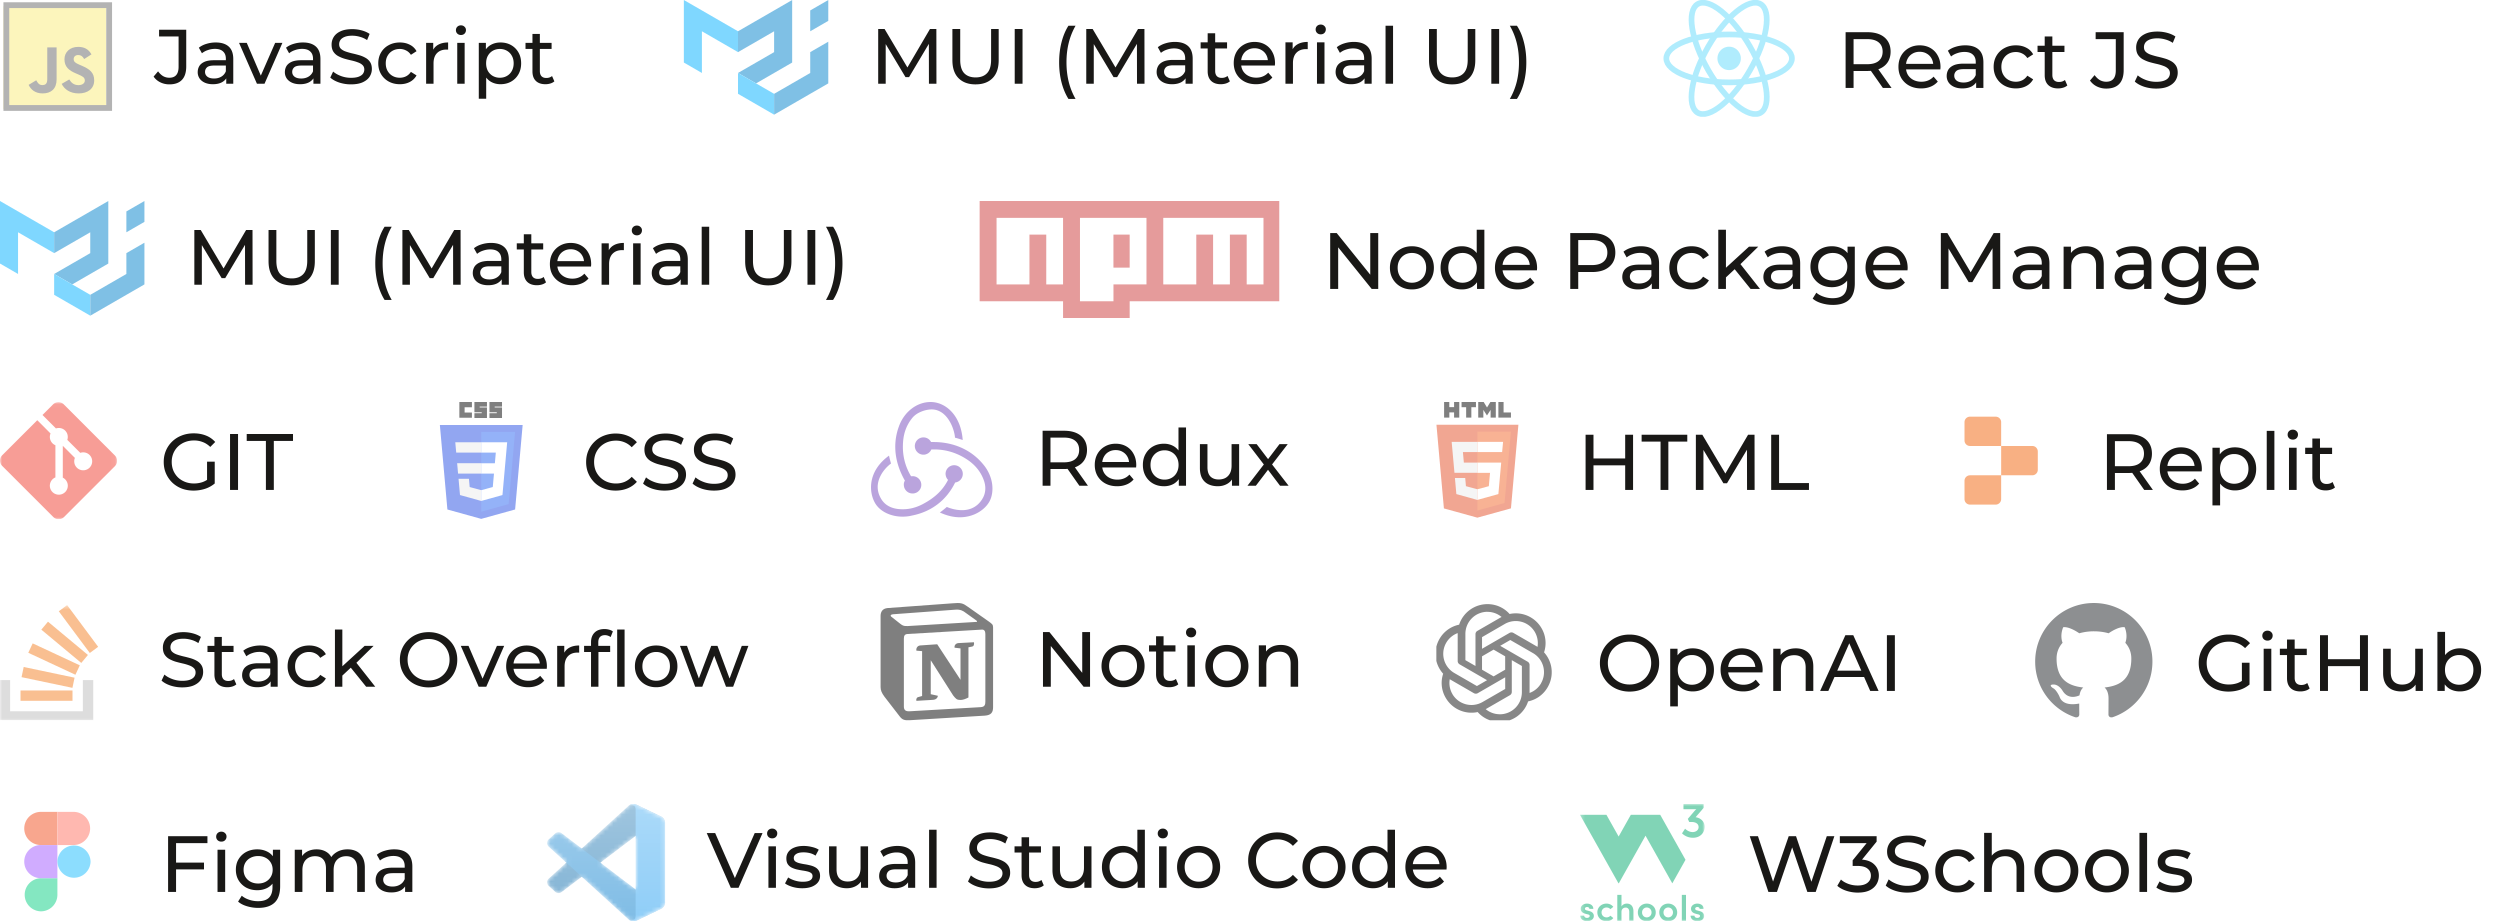<?xml version="1.0" encoding="UTF-8"?> <svg xmlns="http://www.w3.org/2000/svg" width="597" height="220" fill="none"> <g opacity=".5" clip-path="url(#a)"> <mask id="b" style="mask-type:luminance" maskUnits="userSpaceOnUse" x="0" y="96" width="28" height="28"> <path d="M0 96.034h27.966V124H0V96.034z" fill="#fff"></path> </mask> <g mask="url(#b)"> <path d="m27.44 108.772-12.211-12.21a1.8 1.8 0 0 0-2.548 0l-2.535 2.536 3.216 3.216a2.14 2.14 0 0 1 2.708 2.727l3.1 3.1a2.138 2.138 0 0 1 2.68 1.204 2.14 2.14 0 0 1-.464 2.335 2.145 2.145 0 0 1-3.618-1.095 2.144 2.144 0 0 1 .12-1.236l-2.892-2.891v7.608a2.141 2.141 0 0 1 .567 3.436 2.149 2.149 0 0 1-1.516.628 2.156 2.156 0 0 1-1.515-.628 2.144 2.144 0 0 1 .701-3.499v-7.678a2.145 2.145 0 0 1-1.162-2.81l-3.17-3.171-8.374 8.371a1.803 1.803 0 0 0 0 2.547l12.211 12.211a1.8 1.8 0 0 0 2.547 0L27.44 111.32a1.805 1.805 0 0 0 0-2.548z" fill="#F03C2E"></path> </g> </g> <path d="M46.219 117.153c-1.031 0-1.98-.166-2.845-.497a6.882 6.882 0 0 1-2.252-1.431 6.774 6.774 0 0 1-1.49-2.177c-.356-.827-.534-1.737-.534-2.73 0-.993.178-1.903.535-2.73a6.552 6.552 0 0 1 1.489-2.157 6.686 6.686 0 0 1 2.272-1.432c.865-.344 1.82-.515 2.863-.515 1.056 0 2.024.171 2.902.515a5.748 5.748 0 0 1 2.234 1.546l-1.184 1.184c-.547-.534-1.146-.923-1.795-1.164a5.544 5.544 0 0 0-2.08-.382c-.764 0-1.477.127-2.139.382-.649.254-1.215.61-1.699 1.069a4.918 4.918 0 0 0-1.107 1.641 5.359 5.359 0 0 0-.382 2.043c0 .726.127 1.407.382 2.043a5.188 5.188 0 0 0 1.107 1.642c.484.458 1.05.814 1.7 1.069.648.254 1.355.382 2.118.382.713 0 1.394-.109 2.043-.325a5.145 5.145 0 0 0 1.833-1.126l1.088 1.451a6.897 6.897 0 0 1-2.33 1.279c-.877.28-1.787.42-2.73.42zm3.226-1.948v-4.963h1.833v5.212l-1.833-.249zM54.933 117v-13.364h1.91V117h-1.91zm8.564 0v-11.703h-4.582v-1.661h11.054v1.661h-4.582V117h-1.89z" fill="#191816"></path> <g opacity=".5" clip-path="url(#c)"> <path d="M344.852 96h1.24v1.23h1.144V96h1.241v3.722h-1.241v-1.24h-1.133v1.24h-1.251m5.265-2.481h-1.096V96h3.437v1.24h-1.101v2.482h-1.24M353.003 96h1.3l.798 1.31.798-1.31h1.3v3.722h-1.24v-1.845l-.869 1.338-.868-1.338v1.845h-1.219M357.814 96h1.241v2.492h1.759v1.23h-3" fill="#000"></path> <path d="m344.804 121.408-1.781-19.981h19.571l-1.78 19.97-8.021 2.222" fill="#E44D26"></path> <path d="M352.812 121.92v-18.854h8l-1.526 17.047" fill="#F16529"></path> <path d="M346.656 105.51h6.15v2.449h-3.463l.226 2.508h3.237v2.444h-5.481m.108 1.23h2.46l.173 1.958 2.74.734v2.557l-5.028-1.403" fill="#EBEBEB"></path> <path d="M358.936 105.51h-6.139v2.449h5.912m-.221 2.508h-5.691v2.449h3.021l-.286 3.183-2.735.734v2.546l5.017-1.392" fill="#fff"></path> </g> <path d="M388.093 103.818h1.883V117h-1.883v-13.182zM380.523 117h-1.884v-13.182h1.884V117zm7.739-5.875h-7.928v-1.639h7.928v1.639zm8.277 5.875v-11.544h-4.519v-1.638h10.903v1.638h-4.52V117h-1.864zm8.435 0v-13.182h1.544l5.913 9.962h-.828l5.837-9.962h1.544l.019 13.182h-1.808l-.018-10.338h.433l-5.198 8.737h-.866l-5.235-8.737h.471V117h-1.808zm17.985 0v-13.182h1.884v11.544h7.137V117h-9.021z" fill="#191816"></path> <g opacity=".5" clip-path="url(#d)"> <path d="m124.81 101.484-1.801 20.179-8.096 2.244-8.075-2.241-1.799-20.182h19.771z" fill="#264DE4"></path> <path d="m121.464 120.378 1.54-17.243h-8.082v19.057l6.542-1.814z" fill="#2965F1"></path> <path d="m109.164 110.619.222 2.475h5.539v-2.475h-5.761zM114.925 105.61h-6.206l.225 2.476h5.981v-2.476zM114.928 119.623v-2.575l-.011.002-2.756-.744-.176-1.974H109.5l.347 3.886 5.07 1.408.011-.003z" fill="#EBEBEB"></path> <path d="M109.695 96h2.998v1.254h-1.744v1.253h1.744v1.254h-2.998V96zM113.289 96h2.998v1.09h-1.744v.218h1.744v2.507h-2.998v-1.144h1.744v-.218h-1.744V96zM116.883 96h2.998v1.09h-1.745v.218h1.745v2.507h-2.998v-1.144h1.744v-.218h-1.744V96z" fill="#000"></path> <path d="m117.962 113.095-.287 3.21-2.761.745v2.576l5.074-1.407.038-.418.581-6.516.061-.665.446-5.01h-6.2v2.476h3.488l-.225 2.534h-3.263v2.475h3.048z" fill="#fff"></path> </g> <path d="M147.008 117.152c-1.015 0-1.953-.165-2.816-.494a6.91 6.91 0 0 1-2.226-1.428 6.87 6.87 0 0 1-1.465-2.169c-.355-.824-.533-1.731-.533-2.721 0-.989.178-1.896.533-2.721a6.533 6.533 0 0 1 1.484-2.15 6.513 6.513 0 0 1 2.226-1.427 7.573 7.573 0 0 1 2.816-.514c1.028 0 1.973.178 2.835.533a5.725 5.725 0 0 1 2.227 1.541l-1.237 1.199a4.834 4.834 0 0 0-1.713-1.18 5.21 5.21 0 0 0-2.036-.399c-.748 0-1.446.127-2.093.38a5.016 5.016 0 0 0-1.655 1.066 4.922 4.922 0 0 0-1.104 1.636 5.355 5.355 0 0 0-.38 2.036c0 .736.127 1.421.38 2.055a4.97 4.97 0 0 0 1.104 1.618 5.014 5.014 0 0 0 1.655 1.065 5.678 5.678 0 0 0 2.093.381c.723 0 1.402-.127 2.036-.381a4.934 4.934 0 0 0 1.713-1.218l1.237 1.199a5.899 5.899 0 0 1-2.227 1.56c-.862.356-1.814.533-2.854.533zm11.658 0a9.271 9.271 0 0 1-2.911-.456c-.926-.318-1.656-.723-2.188-1.218l.704-1.484c.507.444 1.154.811 1.941 1.103a6.99 6.99 0 0 0 2.454.438c.774 0 1.402-.089 1.884-.267.482-.177.837-.418 1.065-.723.229-.317.343-.672.343-1.065 0-.457-.152-.825-.457-1.104-.291-.279-.678-.501-1.16-.666-.47-.177-.99-.33-1.561-.456a31.357 31.357 0 0 1-1.731-.438 8.52 8.52 0 0 1-1.58-.666 3.286 3.286 0 0 1-1.141-1.066c-.292-.456-.438-1.04-.438-1.75a3.5 3.5 0 0 1 .533-1.884c.368-.583.926-1.046 1.674-1.389.762-.355 1.726-.533 2.893-.533a8.9 8.9 0 0 1 2.302.305c.761.203 1.421.495 1.979.875l-.628 1.522a5.947 5.947 0 0 0-1.808-.818 6.85 6.85 0 0 0-1.845-.266c-.749 0-1.364.095-1.846.285-.482.19-.837.444-1.066.761a1.858 1.858 0 0 0-.323 1.066c0 .469.146.843.438 1.122.304.28.691.502 1.16.666.482.165 1.009.318 1.58.457.57.127 1.141.273 1.712.438.584.165 1.11.38 1.579.647.482.266.869.621 1.161 1.065.292.444.438 1.015.438 1.713 0 .672-.184 1.3-.552 1.883-.368.571-.939 1.034-1.713 1.389-.761.343-1.725.514-2.892.514zm11.818 0a9.271 9.271 0 0 1-2.911-.456c-.926-.318-1.656-.723-2.188-1.218l.704-1.484c.507.444 1.154.811 1.941 1.103a6.99 6.99 0 0 0 2.454.438c.774 0 1.402-.089 1.884-.267.482-.177.837-.418 1.065-.723.229-.317.343-.672.343-1.065 0-.457-.152-.825-.457-1.104-.292-.279-.678-.501-1.16-.666-.47-.177-.99-.33-1.561-.456a31.357 31.357 0 0 1-1.731-.438 8.491 8.491 0 0 1-1.58-.666 3.286 3.286 0 0 1-1.141-1.066c-.292-.456-.438-1.04-.438-1.75a3.5 3.5 0 0 1 .533-1.884c.368-.583.926-1.046 1.674-1.389.761-.355 1.726-.533 2.893-.533a8.9 8.9 0 0 1 2.302.305c.761.203 1.421.495 1.979.875l-.628 1.522a5.947 5.947 0 0 0-1.808-.818 6.85 6.85 0 0 0-1.845-.266c-.749 0-1.364.095-1.846.285-.482.19-.837.444-1.066.761a1.858 1.858 0 0 0-.323 1.066c0 .469.146.843.438 1.122.304.28.691.502 1.16.666.482.165 1.009.318 1.579.457.571.127 1.142.273 1.713.438.584.165 1.11.38 1.579.647.482.266.869.621 1.161 1.065.292.444.438 1.015.438 1.713 0 .672-.184 1.3-.552 1.883-.368.571-.939 1.034-1.713 1.389-.761.343-1.725.514-2.892.514z" fill="#191816"></path> <g opacity=".5" fill="#764ABC"> <path d="M228.091 115.224a2.074 2.074 0 0 0-.222-4.133h-.073a2.065 2.065 0 0 0-1.993 2.14c.037.554.258 1.034.59 1.366-1.254 2.472-3.173 4.28-6.051 5.793-1.955 1.033-3.985 1.402-6.014 1.143-1.661-.221-2.952-.959-3.764-2.176-1.18-1.808-1.291-3.764-.295-5.72.701-1.402 1.808-2.435 2.509-2.951a20.242 20.242 0 0 1-.48-1.882c-5.35 3.874-4.796 9.113-3.173 11.586 1.218 1.845 3.69 2.988 6.42 2.988.738 0 1.476-.073 2.214-.258 4.723-.922 8.302-3.727 10.332-7.896z"></path> <path d="M234.586 110.648c-2.804-3.284-6.936-5.092-11.659-5.092h-.591a2.028 2.028 0 0 0-1.808-1.107h-.073a2.065 2.065 0 0 0-1.993 2.14 2.073 2.073 0 0 0 2.066 1.993h.074a2.079 2.079 0 0 0 1.808-1.255h.664c2.805 0 5.461.812 7.86 2.399 1.844 1.217 3.173 2.804 3.911 4.723.627 1.549.59 3.062-.074 4.354-1.033 1.955-2.767 3.025-5.055 3.025-1.476 0-2.878-.443-3.616-.775-.406.369-1.144.96-1.66 1.329 1.586.738 3.21 1.143 4.759 1.143 3.543 0 6.162-1.955 7.159-3.911 1.07-2.14.996-5.83-1.772-8.966z"></path> <path d="M215.838 115.851a2.073 2.073 0 0 0 2.066 1.993h.074a2.066 2.066 0 0 0-.074-4.133h-.074c-.073 0-.184 0-.258.037-1.513-2.509-2.14-5.24-1.919-8.191.148-2.214.886-4.133 2.177-5.72 1.07-1.365 3.137-2.029 4.539-2.066 3.911-.074 5.571 4.797 5.682 6.752.48.111 1.292.369 1.845.554-.443-5.978-4.133-9.077-7.675-9.077-3.321 0-6.383 2.398-7.601 5.941-1.697 4.722-.59 9.261 1.476 12.84-.184.258-.295.664-.258 1.07z"></path> </g> <path d="M248.975 116v-13.137h5.123c1.151 0 2.133.181 2.947.544.813.363 1.438.888 1.876 1.576.438.689.657 1.508.657 2.459 0 .951-.219 1.77-.657 2.459-.438.675-1.063 1.194-1.876 1.557-.814.363-1.796.544-2.947.544h-4.091l.844-.863V116h-1.876zm8.783 0-3.341-4.767h2.008l3.378 4.767h-2.045zm-6.907-4.673-.844-.92h4.035c1.201 0 2.108-.256 2.721-.769.626-.526.938-1.258.938-2.196 0-.938-.312-1.664-.938-2.177-.613-.513-1.52-.77-2.721-.77h-4.035l.844-.938v7.77zm15.926 4.786c-1.064 0-2.002-.219-2.815-.657a4.815 4.815 0 0 1-1.877-1.802c-.438-.763-.657-1.639-.657-2.627 0-.989.213-1.865.638-2.628a4.697 4.697 0 0 1 1.783-1.783c.763-.438 1.62-.657 2.571-.657.964 0 1.814.213 2.553.638a4.442 4.442 0 0 1 1.726 1.802c.426.763.638 1.658.638 2.684 0 .075-.006.163-.018.263 0 .1-.007.194-.019.281h-8.464v-1.295h7.525l-.732.451c.013-.638-.118-1.208-.394-1.708a2.922 2.922 0 0 0-1.145-1.164c-.475-.288-1.032-.431-1.67-.431-.625 0-1.182.143-1.67.431-.488.275-.87.67-1.145 1.183-.275.5-.413 1.076-.413 1.726v.3c0 .664.15 1.258.451 1.783a3.23 3.23 0 0 0 1.295 1.201c.55.288 1.182.432 1.895.432.588 0 1.12-.1 1.595-.3.488-.2.914-.501 1.277-.901l.994 1.164a4.35 4.35 0 0 1-1.689 1.201c-.663.275-1.407.413-2.233.413zm11.172 0c-.963 0-1.827-.213-2.59-.638a4.704 4.704 0 0 1-1.783-1.783c-.438-.764-.657-1.652-.657-2.665 0-1.014.219-1.896.657-2.647a4.704 4.704 0 0 1 1.783-1.783c.763-.425 1.627-.638 2.59-.638.838 0 1.595.188 2.271.563.676.376 1.214.939 1.614 1.689.413.751.619 1.69.619 2.816s-.2 2.064-.6 2.815c-.388.75-.92 1.32-1.595 1.708-.676.375-1.445.563-2.309.563zm.15-1.577c.626 0 1.189-.144 1.689-.432a3.046 3.046 0 0 0 1.202-1.219c.3-.538.45-1.158.45-1.858 0-.714-.15-1.327-.45-1.84a3.055 3.055 0 0 0-1.202-1.22 3.332 3.332 0 0 0-1.689-.431c-.638 0-1.207.144-1.708.431-.5.288-.9.695-1.201 1.22-.3.513-.45 1.126-.45 1.84 0 .7.15 1.32.45 1.858.301.525.701.932 1.201 1.219.501.288 1.07.432 1.708.432zm3.397 1.464v-2.684l.113-2.308-.188-2.309v-6.625h1.802V116h-1.727zm9.321.113c-.851 0-1.601-.157-2.252-.47a3.43 3.43 0 0 1-1.501-1.426c-.351-.651-.526-1.464-.526-2.44v-5.724h1.802v5.518c0 .976.231 1.708.694 2.196.476.488 1.139.732 1.989.732.626 0 1.17-.126 1.633-.376.463-.263.82-.638 1.07-1.126.25-.5.375-1.101.375-1.802v-5.142h1.802V116h-1.708v-2.684l.282.713a3.479 3.479 0 0 1-1.464 1.539c-.651.363-1.383.545-2.196.545zm7.071-.113 4.279-5.555-.019.919-4.072-5.311h2.008l3.115 4.092h-.769l3.115-4.092h1.971l-4.129 5.349.019-.957 4.316 5.555h-2.046l-3.284-4.354.732.113-3.228 4.241h-2.008z" fill="#191816"></path> <g opacity=".5" fill="#F26207"> <path d="M469.125 100.812c0-.724.588-1.312 1.313-1.312h6.124c.725 0 1.313.588 1.313 1.312v5.688h-7.437a1.313 1.313 0 0 1-1.313-1.312v-4.376zM477.875 106.5h7.437c.725 0 1.313.588 1.313 1.312v4.376c0 .724-.588 1.312-1.313 1.312h-7.437v-7zM469.125 114.812c0-.724.588-1.312 1.313-1.312h7.437v5.688c0 .724-.588 1.312-1.313 1.312h-6.124a1.313 1.313 0 0 1-1.313-1.312v-4.376z"></path> </g> <path d="M503.139 117v-13.312h5.192c1.167 0 2.162.184 2.986.551.824.368 1.458.9 1.902 1.598.443.697.665 1.527.665 2.491 0 .964-.222 1.794-.665 2.491-.444.685-1.078 1.211-1.902 1.579-.824.367-1.819.551-2.986.551h-4.146l.856-.875V117h-1.902zm8.901 0-3.385-4.83h2.034l3.424 4.83h-2.073zm-6.999-4.735-.856-.932h4.089c1.217 0 2.136-.26 2.758-.78.634-.532.951-1.274.951-2.225 0-.951-.317-1.686-.951-2.206-.622-.52-1.541-.78-2.758-.78h-4.089l.856-.951v7.874zm16.138 4.849c-1.078 0-2.029-.222-2.853-.666a4.883 4.883 0 0 1-1.902-1.825c-.443-.774-.665-1.661-.665-2.663 0-1.001.215-1.889.646-2.662a4.759 4.759 0 0 1 1.807-1.807c.773-.444 1.642-.665 2.605-.665.977 0 1.839.215 2.587.646a4.495 4.495 0 0 1 1.749 1.826c.432.773.647 1.68.647 2.719 0 .076-.006.165-.019.267 0 .101-.006.196-.019.285h-8.577v-1.312h7.626l-.742.456c.013-.646-.12-1.223-.399-1.73a2.967 2.967 0 0 0-1.16-1.18c-.482-.291-1.046-.437-1.693-.437-.633 0-1.198.146-1.692.437a2.934 2.934 0 0 0-1.16 1.199c-.279.507-.419 1.09-.419 1.749v.304c0 .672.153 1.275.457 1.807.317.52.754.926 1.312 1.217.558.292 1.198.438 1.921.438a4.12 4.12 0 0 0 1.616-.305 3.55 3.55 0 0 0 1.294-.912l1.007 1.179a4.406 4.406 0 0 1-1.711 1.217c-.672.279-1.426.418-2.263.418zm12.5 0c-.837 0-1.604-.19-2.301-.57-.685-.393-1.236-.97-1.655-1.731-.405-.761-.608-1.712-.608-2.853 0-1.141.196-2.092.589-2.852.406-.761.951-1.332 1.636-1.712.697-.38 1.477-.57 2.339-.57.989 0 1.864.215 2.625.646a4.756 4.756 0 0 1 1.806 1.807c.444.761.666 1.654.666 2.681 0 1.027-.222 1.927-.666 2.701a4.77 4.77 0 0 1-1.806 1.807c-.761.431-1.636.646-2.625.646zm-5.344 3.575v-13.768h1.75v2.719l-.114 2.339.19 2.34v6.37h-1.826zm5.192-5.172c.647 0 1.223-.146 1.731-.438a3.087 3.087 0 0 0 1.217-1.236c.304-.545.456-1.173.456-1.883 0-.722-.152-1.344-.456-1.863a3.096 3.096 0 0 0-1.217-1.237c-.508-.291-1.084-.437-1.731-.437-.634 0-1.211.146-1.731.437a3.265 3.265 0 0 0-1.217 1.237c-.291.519-.437 1.141-.437 1.863 0 .71.146 1.338.437 1.883.305.533.71.945 1.217 1.236.52.292 1.097.438 1.731.438zm7.771 1.483v-14.111h1.826V117h-1.826zm5.312 0v-10.079h1.826V117h-1.826zm.913-12.019c-.355 0-.653-.114-.894-.342a1.142 1.142 0 0 1-.342-.837c0-.343.114-.628.342-.856.241-.228.539-.342.894-.342s.646.114.875.342c.24.216.361.488.361.818 0 .342-.114.634-.342.875-.229.228-.527.342-.894.342zm7.86 12.133c-1.015 0-1.801-.272-2.359-.818-.557-.545-.836-1.325-.836-2.339v-9.242h1.825v9.166c0 .545.133.964.4 1.255.279.292.672.438 1.179.438.57 0 1.046-.159 1.426-.476l.571 1.312a2.647 2.647 0 0 1-1.008.533c-.381.114-.78.171-1.198.171zm-4.907-8.691v-1.502h6.428v1.502h-6.428z" fill="#191816"></path> <g clip-path="url(#e)" fill-rule="evenodd" clip-rule="evenodd" opacity=".3"> <path d="M.82 26.016h24.55V1.466H.82v24.55z" fill="#F5DD1E"></path> <path d="M.82 26.48h25.94V.54H.82V26.48zm1.39-1.39h23.16V1.93H2.21v23.16z" fill="#000"></path> <path d="M8.653 19.167c.35.622.67 1.149 1.437 1.149.733 0 1.196-.288 1.196-1.403v-7.591h2.232v7.621c0 2.311-1.355 3.364-3.333 3.364-1.788 0-2.823-.925-3.35-2.04l1.818-1.1zm7.886-.193c.479.781 1.101 1.355 2.203 1.355.925 0 1.516-.462 1.516-1.1 0-.766-.607-1.037-1.625-1.483l-.558-.24c-1.611-.685-2.682-1.545-2.682-3.363 0-1.675 1.276-2.949 3.27-2.949 1.419 0 2.44.494 3.175 1.788L20.1 14.098c-.384-.686-.796-.957-1.437-.957-.654 0-1.069.415-1.069.957 0 .67.415.94 1.373 1.355l.558.24c1.897.813 2.968 1.642 2.968 3.507 0 2.01-1.58 3.11-3.7 3.11-2.073 0-3.412-.987-4.068-2.282l1.815-1.054z" fill="#000"></path> </g> <path d="M40.438 20.147c-.761 0-1.474-.16-2.137-.479a4.11 4.11 0 0 1-1.621-1.381l1.068-1.253c.357.491.756.872 1.198 1.142.454.258.952.387 1.492.387 1.474 0 2.21-.872 2.21-2.616v-7.24h-4.66V7.104h6.485v8.75c0 1.438-.344 2.512-1.032 3.225-.675.712-1.677 1.068-3.003 1.068zM54.028 20v-2.063l-.092-.387V14.03c0-.75-.22-1.326-.663-1.732-.43-.417-1.08-.626-1.953-.626-.577 0-1.142.098-1.695.295a4.237 4.237 0 0 0-1.4.755l-.737-1.326c.504-.406 1.106-.713 1.806-.921a7.476 7.476 0 0 1 2.229-.332c1.338 0 2.37.325 3.095.976.724.651 1.087 1.646 1.087 2.985V20h-1.677zm-3.205.11c-.725 0-1.364-.122-1.916-.368-.54-.245-.958-.583-1.253-1.013a2.63 2.63 0 0 1-.442-1.492c0-.528.123-1.007.368-1.437.258-.43.67-.774 1.235-1.032.577-.258 1.35-.387 2.32-.387h3.096v1.271H51.21c-.885 0-1.48.148-1.787.442-.307.295-.46.651-.46 1.069 0 .479.19.866.57 1.16.38.283.909.424 1.584.424.664 0 1.241-.147 1.732-.442a2.503 2.503 0 0 0 1.087-1.29l.35 1.216c-.233.578-.645 1.038-1.234 1.382-.59.332-1.333.497-2.23.497zM61.358 20l-4.274-9.764h1.843l3.795 8.843h-.885l3.87-8.843h1.73L63.165 20h-1.806zm13.486 0v-2.063l-.093-.387V14.03c0-.75-.22-1.326-.663-1.732-.43-.417-1.08-.626-1.953-.626-.577 0-1.142.098-1.695.295a4.239 4.239 0 0 0-1.4.755l-.737-1.326c.504-.406 1.106-.713 1.806-.921a7.477 7.477 0 0 1 2.23-.332c1.338 0 2.37.325 3.094.976.725.651 1.087 1.646 1.087 2.985V20h-1.676zm-3.206.11c-.725 0-1.363-.122-1.916-.368-.54-.245-.958-.583-1.253-1.013a2.63 2.63 0 0 1-.442-1.492c0-.528.123-1.007.369-1.437.258-.43.669-.774 1.234-1.032.577-.258 1.35-.387 2.321-.387h3.095v1.271h-3.021c-.884 0-1.48.148-1.787.442-.307.295-.46.651-.46 1.069 0 .479.19.866.57 1.16.381.283.91.424 1.585.424.663 0 1.24-.147 1.731-.442a2.503 2.503 0 0 0 1.087-1.29l.35 1.216c-.233.578-.644 1.038-1.234 1.382-.59.332-1.332.497-2.229.497zm12.17.037a8.965 8.965 0 0 1-2.818-.442c-.896-.307-1.602-.7-2.118-1.179l.681-1.437c.492.43 1.118.786 1.88 1.069a6.78 6.78 0 0 0 2.376.423c.75 0 1.357-.085 1.824-.257.466-.172.81-.406 1.031-.7.221-.307.332-.651.332-1.032 0-.442-.147-.798-.442-1.069-.283-.27-.657-.485-1.124-.644-.454-.172-.958-.32-1.51-.443a30.427 30.427 0 0 1-1.677-.423 8.166 8.166 0 0 1-1.53-.645 3.181 3.181 0 0 1-1.104-1.032c-.283-.442-.424-1.007-.424-1.695 0-.663.172-1.27.516-1.823.356-.565.896-1.014 1.62-1.345.738-.344 1.671-.516 2.801-.516.75 0 1.492.098 2.23.295.736.196 1.375.479 1.915.847l-.608 1.474a5.747 5.747 0 0 0-1.75-.792 6.616 6.616 0 0 0-1.787-.258c-.725 0-1.32.092-1.787.276-.467.184-.81.43-1.031.737a1.793 1.793 0 0 0-.314 1.032c0 .454.142.816.424 1.087.295.27.67.485 1.124.644.466.16.976.307 1.529.443.553.122 1.105.264 1.658.423a6.87 6.87 0 0 1 1.529.627c.467.258.841.601 1.124 1.031.282.43.423.983.423 1.658 0 .651-.178 1.26-.534 1.824-.356.553-.909 1.001-1.658 1.345-.737.332-1.67.497-2.8.497zm11.682-.037c-.994 0-1.885-.214-2.67-.644a4.762 4.762 0 0 1-1.825-1.769c-.442-.749-.663-1.609-.663-2.579 0-.97.221-1.83.663-2.58a4.63 4.63 0 0 1 1.824-1.75c.786-.43 1.677-.644 2.671-.644.885 0 1.67.178 2.359.534.7.344 1.24.86 1.62 1.548l-1.344.866c-.32-.48-.712-.83-1.18-1.05a3.179 3.179 0 0 0-1.473-.35c-.639 0-1.21.14-1.713.423a3.116 3.116 0 0 0-1.198 1.198c-.294.503-.442 1.105-.442 1.805s.148 1.308.442 1.824c.295.516.694.915 1.198 1.197.503.283 1.074.424 1.713.424.528 0 1.02-.11 1.474-.332.467-.233.86-.59 1.179-1.068l1.345.847a3.91 3.91 0 0 1-1.621 1.566c-.688.357-1.474.534-2.359.534zm6.269-.11v-9.764h1.695v2.653l-.165-.663a2.997 2.997 0 0 1 1.363-1.548c.638-.356 1.424-.534 2.358-.534v1.713a1.349 1.349 0 0 0-.221-.018h-.184c-.946 0-1.695.282-2.248.847-.553.565-.829 1.382-.829 2.45V20h-1.769zm7.431 0v-9.764h1.768V20h-1.768zm.884-11.643a1.21 1.21 0 0 1-.866-.332 1.103 1.103 0 0 1-.332-.81c0-.332.111-.608.332-.83a1.21 1.21 0 0 1 .866-.33c.344 0 .626.11.847.33.234.21.35.474.35.793 0 .332-.11.614-.331.847-.221.221-.51.332-.866.332zm9.438 11.753a4.576 4.576 0 0 1-2.229-.552c-.664-.38-1.198-.94-1.603-1.677-.393-.736-.59-1.658-.59-2.763s.191-2.026.571-2.763c.393-.737.922-1.29 1.585-1.658.675-.369 1.431-.553 2.266-.553.958 0 1.805.209 2.542.626a4.606 4.606 0 0 1 1.75 1.75c.43.737.645 1.603.645 2.598 0 .995-.215 1.867-.645 2.616a4.606 4.606 0 0 1-1.75 1.75c-.737.418-1.584.626-2.542.626zm-5.177 3.464V10.236h1.695v2.634l-.111 2.267.185 2.265v6.172h-1.769zm5.029-5.011c.627 0 1.185-.141 1.677-.424a2.997 2.997 0 0 0 1.179-1.197c.295-.528.442-1.136.442-1.824 0-.7-.147-1.302-.442-1.805a2.997 2.997 0 0 0-1.179-1.198c-.492-.282-1.05-.424-1.677-.424-.614 0-1.173.142-1.676.424a3.16 3.16 0 0 0-1.179 1.198c-.283.503-.424 1.105-.424 1.805 0 .688.141 1.296.424 1.824.295.516.688.915 1.179 1.197a3.364 3.364 0 0 0 1.676.424zm10.881 1.547c-.982 0-1.744-.264-2.284-.792-.54-.528-.811-1.283-.811-2.266V8.1h1.769v8.88c0 .528.129.933.387 1.216.27.282.651.423 1.142.423.553 0 1.013-.153 1.382-.46l.552 1.27c-.27.234-.595.406-.976.517-.368.11-.755.165-1.161.165zm-4.753-8.418v-1.456h6.227v1.455h-6.227z" fill="#191816"></path> <g opacity=".5" clip-path="url(#f)"> <path d="M412.919 16.74a2.794 2.794 0 1 0 0-5.588 2.794 2.794 0 0 0 0 5.588z" fill="#61DAFB"></path> <path d="M412.915 19.672c8.281 0 14.994-2.563 14.994-5.724 0-3.162-6.713-5.725-14.994-5.725-8.28 0-14.993 2.563-14.993 5.725 0 3.161 6.713 5.724 14.993 5.724z" stroke="#61DAFB" stroke-width="1.363"></path> <path d="M407.964 16.809c4.14 7.171 9.716 11.703 12.454 10.122 2.739-1.58 1.602-8.675-2.538-15.847-4.141-7.171-9.717-11.703-12.455-10.122-2.738 1.58-1.601 8.676 2.539 15.847z" stroke="#61DAFB" stroke-width="1.363"></path> <path d="M407.955 11.084c-4.14 7.171-5.277 14.266-2.539 15.847 2.738 1.581 8.314-2.95 12.454-10.122 4.141-7.171 5.278-14.266 2.539-15.847-2.738-1.581-8.314 2.95-12.454 10.122z" stroke="#61DAFB" stroke-width="1.363"></path> </g> <path d="M440.731 21V7.688h5.192c1.166 0 2.162.184 2.986.551.824.368 1.458.9 1.902 1.598.443.697.665 1.527.665 2.491 0 .963-.222 1.794-.665 2.491-.444.685-1.078 1.211-1.902 1.579-.824.367-1.82.551-2.986.551h-4.146l.856-.875V21h-1.902zm8.9 0-3.385-4.83h2.035l3.423 4.83h-2.073zm-6.998-4.735-.856-.932h4.089c1.217 0 2.136-.26 2.758-.78.633-.532.95-1.274.95-2.225 0-.95-.317-1.686-.95-2.206-.622-.52-1.541-.78-2.758-.78h-4.089l.856-.95v7.873zm16.138 4.85c-1.078 0-2.029-.223-2.853-.666a4.888 4.888 0 0 1-1.902-1.826c-.444-.774-.665-1.661-.665-2.663 0-1.001.215-1.889.646-2.662a4.756 4.756 0 0 1 1.807-1.807c.773-.444 1.642-.665 2.605-.665.976 0 1.839.215 2.587.646a4.494 4.494 0 0 1 1.749 1.826c.431.773.647 1.68.647 2.72 0 .075-.007.164-.019.266 0 .101-.007.196-.019.285h-8.577v-1.312h7.626l-.742.456c.013-.646-.12-1.223-.399-1.73a2.97 2.97 0 0 0-1.16-1.18c-.482-.291-1.046-.437-1.693-.437-.634 0-1.198.146-1.692.437a2.933 2.933 0 0 0-1.16 1.198c-.279.508-.419 1.09-.419 1.75v.304c0 .672.152 1.275.457 1.807.317.52.754.926 1.312 1.217.558.292 1.198.438 1.921.438.596 0 1.134-.102 1.616-.305a3.53 3.53 0 0 0 1.293-.913l1.008 1.18a4.4 4.4 0 0 1-1.711 1.217c-.672.279-1.427.418-2.263.418zM471.905 21v-2.13l-.095-.4v-3.632c0-.773-.228-1.369-.685-1.787-.443-.431-1.115-.647-2.015-.647-.596 0-1.18.101-1.75.304-.571.19-1.052.45-1.445.78l-.761-1.37c.52-.418 1.141-.735 1.864-.95a7.715 7.715 0 0 1 2.301-.342c1.382 0 2.447.336 3.195 1.008.748.671 1.122 1.698 1.122 3.08V21h-1.731zm-3.309.114c-.748 0-1.407-.127-1.978-.38-.558-.254-.989-.603-1.293-1.046a2.716 2.716 0 0 1-.456-1.54c0-.546.126-1.04.38-1.484.266-.444.691-.799 1.274-1.065.596-.266 1.395-.4 2.396-.4h3.195v1.313h-3.119c-.912 0-1.527.152-1.844.456a1.473 1.473 0 0 0-.476 1.103c0 .495.197.894.59 1.198.393.292.938.438 1.635.438.685 0 1.281-.152 1.788-.457.52-.304.894-.748 1.122-1.33l.361 1.254c-.24.596-.665 1.072-1.274 1.427-.608.342-1.375.513-2.301.513zm12.811 0c-1.027 0-1.946-.222-2.757-.666a4.92 4.92 0 0 1-1.883-1.825c-.456-.774-.685-1.661-.685-2.663 0-1.001.229-1.889.685-2.662a4.783 4.783 0 0 1 1.883-1.807c.811-.444 1.73-.665 2.757-.665.913 0 1.725.183 2.435.551.722.355 1.28.888 1.673 1.598l-1.388.893c-.33-.494-.735-.855-1.217-1.084a3.282 3.282 0 0 0-1.522-.36c-.659 0-1.248.145-1.768.437-.52.291-.932.703-1.236 1.236-.305.52-.457 1.14-.457 1.863 0 .723.152 1.35.457 1.883.304.533.716.945 1.236 1.236.52.292 1.109.438 1.768.438.546 0 1.053-.114 1.522-.343.482-.24.887-.608 1.217-1.103l1.388.875a4.037 4.037 0 0 1-1.673 1.617c-.71.367-1.522.551-2.435.551zm10.063 0c-1.014 0-1.8-.273-2.358-.818-.558-.545-.837-1.325-.837-2.339V8.715h1.826v9.166c0 .545.133.964.399 1.255.279.292.672.438 1.179.438.571 0 1.046-.159 1.427-.476l.57 1.313a2.65 2.65 0 0 1-1.008.532c-.38.114-.78.171-1.198.171zm-4.906-8.69V10.92h6.427v1.502h-6.427zm16.404 8.728a5.02 5.02 0 0 1-2.206-.494 4.247 4.247 0 0 1-1.673-1.427l1.103-1.293c.368.507.78.9 1.236 1.18.469.266.983.399 1.54.399 1.522 0 2.283-.9 2.283-2.7V9.341h-4.812V7.688h6.694v9.033c0 1.483-.355 2.593-1.065 3.328-.697.736-1.73 1.103-3.1 1.103zm11.919 0a9.252 9.252 0 0 1-2.91-.456c-.926-.317-1.655-.723-2.187-1.217l.704-1.484c.507.444 1.153.812 1.939 1.103a6.999 6.999 0 0 0 2.454.438c.773 0 1.401-.09 1.882-.267.482-.177.837-.418 1.065-.722.229-.317.343-.672.343-1.065 0-.457-.152-.824-.457-1.103-.291-.28-.678-.501-1.16-.666-.469-.177-.989-.33-1.559-.456a31.346 31.346 0 0 1-1.731-.438 8.424 8.424 0 0 1-1.578-.665 3.28 3.28 0 0 1-1.141-1.065c-.292-.457-.438-1.04-.438-1.75 0-.685.178-1.312.533-1.883.367-.583.925-1.046 1.673-1.388.761-.355 1.725-.532 2.891-.532.773 0 1.54.101 2.301.304.761.203 1.42.494 1.978.875l-.628 1.521a5.922 5.922 0 0 0-1.806-.818 6.831 6.831 0 0 0-1.845-.266c-.748 0-1.363.095-1.845.285-.482.19-.837.444-1.065.761a1.855 1.855 0 0 0-.323 1.065c0 .47.146.843.437 1.122.305.279.691.5 1.16.666.482.165 1.008.317 1.579.456.57.127 1.141.273 1.711.438.584.164 1.11.38 1.579.646.482.266.868.621 1.16 1.065.292.444.437 1.014.437 1.712 0 .672-.183 1.3-.551 1.882-.368.57-.938 1.034-1.712 1.389-.76.342-1.724.513-2.89.513z" fill="#191816"></path> <g opacity=".5" clip-path="url(#g)"> <path d="M163.305 14.937V.003l12.933 7.467v4.978l-8.622-4.978v9.956l-4.311-2.49z" fill="#00B0FF"></path> <path d="M176.234 7.47 189.168.003v14.934l-8.622 4.978-4.312-2.49 8.623-4.977V7.47l-8.623 4.978V7.47z" fill="#0081CB"></path> <path d="M176.234 17.426v4.978l8.623 4.978v-4.978l-8.623-4.978z" fill="#00B0FF"></path> <path d="m184.859 27.382 12.934-7.467V9.959l-4.311 2.489v4.978l-8.623 4.978v4.978zm8.623-19.912V2.492l4.311-2.49v4.979l-4.311 2.489z" fill="#0081CB"></path> </g> <path d="M209.712 20V6.93h1.531l5.863 9.877h-.821l5.788-9.877h1.531l.019 13.07h-1.793l-.019-10.25h.43l-5.153 8.663h-.859l-5.191-8.664h.467V20h-1.793zm23.248.15c-1.718 0-3.069-.492-4.052-1.476-.983-.983-1.475-2.42-1.475-4.313v-7.43h1.867v7.356c0 1.456.317 2.52.952 3.192.648.672 1.556 1.009 2.726 1.009 1.183 0 2.091-.337 2.726-1.009.648-.672.971-1.736.971-3.192V6.93h1.811v7.431c0 1.892-.491 3.33-1.475 4.313-.971.984-2.321 1.475-4.051 1.475zm9.354-.15V6.93h1.867V20h-1.867zm12.83 3.622c-.71-1.133-1.258-2.44-1.643-3.92-.386-1.494-.579-3.1-.579-4.818 0-1.718.193-3.323.579-4.817.385-1.506.933-2.813 1.643-3.921h1.699a15.978 15.978 0 0 0-1.643 4.145c-.349 1.431-.523 2.963-.523 4.593s.174 3.168.523 4.612a16.03 16.03 0 0 0 1.643 4.126h-1.699zM259.399 20V6.93h1.531l5.863 9.877h-.822l5.789-9.877h1.531l.018 13.07h-1.792l-.019-10.25h.43l-5.154 8.663h-.859l-5.19-8.664h.467V20h-1.793zm23.714 0v-2.091l-.093-.392V13.95c0-.76-.224-1.345-.672-1.756-.436-.423-1.096-.634-1.98-.634-.585 0-1.157.1-1.717.298a4.296 4.296 0 0 0-1.419.766l-.747-1.345c.51-.41 1.12-.721 1.83-.933a7.576 7.576 0 0 1 2.259-.336c1.357 0 2.402.33 3.137.99.734.66 1.101 1.667 1.101 3.024V20h-1.699zm-3.249.112c-.734 0-1.381-.124-1.942-.373-.547-.25-.97-.592-1.269-1.027a2.663 2.663 0 0 1-.448-1.513c0-.535.124-1.02.373-1.456.262-.436.679-.784 1.251-1.046.585-.261 1.369-.392 2.353-.392h3.136v1.289h-3.062c-.896 0-1.5.149-1.811.448-.311.298-.467.66-.467 1.083 0 .485.193.877.579 1.176.386.286.921.43 1.606.43.672 0 1.257-.15 1.755-.449a2.54 2.54 0 0 0 1.102-1.307l.354 1.233c-.236.585-.653 1.051-1.25 1.4-.598.336-1.351.504-2.26.504zm11.663 0c-.995 0-1.767-.268-2.315-.803s-.821-1.3-.821-2.296V7.938h1.792v9c0 .535.131.946.392 1.232.274.286.66.43 1.158.43.56 0 1.027-.156 1.4-.467l.56 1.288c-.274.237-.603.411-.989.523a4.08 4.08 0 0 1-1.177.168zm-4.817-8.533v-1.475h6.311v1.475h-6.311zm13.229 8.533c-1.059 0-1.992-.218-2.801-.653a4.787 4.787 0 0 1-1.867-1.793c-.436-.76-.654-1.63-.654-2.614 0-.983.212-1.855.635-2.614a4.67 4.67 0 0 1 1.774-1.774c.759-.435 1.612-.653 2.558-.653.958 0 1.805.212 2.539.635a4.42 4.42 0 0 1 1.718 1.792c.423.76.635 1.65.635 2.67 0 .075-.007.162-.019.261 0 .1-.006.194-.019.28h-8.42v-1.288h7.487l-.728.448c.012-.634-.119-1.2-.393-1.699a2.907 2.907 0 0 0-1.138-1.157c-.474-.287-1.027-.43-1.662-.43-.623 0-1.177.143-1.662.43a2.886 2.886 0 0 0-1.139 1.176c-.274.498-.411 1.07-.411 1.718v.299c0 .66.15 1.25.448 1.773.312.51.741.909 1.289 1.195.547.287 1.176.43 1.886.43.585 0 1.114-.1 1.587-.3a3.48 3.48 0 0 0 1.269-.895l.99 1.157a4.317 4.317 0 0 1-1.681 1.195c-.659.274-1.4.411-2.221.411zm7.026-.112v-9.896h1.717v2.689l-.168-.672a3.042 3.042 0 0 1 1.382-1.569c.647-.36 1.444-.541 2.39-.541v1.736a1.365 1.365 0 0 0-.224-.018h-.187c-.958 0-1.718.286-2.278.859-.56.572-.84 1.4-.84 2.483V20h-1.792zm7.53 0v-9.896h1.793V20h-1.793zm.896-11.8c-.348 0-.641-.112-.877-.336a1.118 1.118 0 0 1-.336-.822c0-.336.112-.616.336-.84.236-.224.529-.336.877-.336.349 0 .635.112.859.336.237.212.355.48.355.803 0 .336-.112.622-.336.859-.224.224-.517.336-.878.336zM325.853 20v-2.091l-.094-.392V13.95c0-.76-.224-1.345-.672-1.756-.435-.423-1.095-.634-1.979-.634-.585 0-1.158.1-1.718.298a4.296 4.296 0 0 0-1.419.766l-.747-1.345c.511-.41 1.121-.721 1.83-.933a7.576 7.576 0 0 1 2.259-.336c1.357 0 2.403.33 3.137.99.735.66 1.102 1.667 1.102 3.024V20h-1.699zm-3.249.112c-.734 0-1.382-.124-1.942-.373-.548-.25-.971-.592-1.269-1.027a2.664 2.664 0 0 1-.449-1.513c0-.535.125-1.02.374-1.456.261-.436.678-.784 1.251-1.046.585-.261 1.369-.392 2.352-.392h3.137v1.289h-3.062c-.896 0-1.5.149-1.811.448-.311.298-.467.66-.467 1.083 0 .485.193.877.579 1.176.386.286.921.43 1.606.43.672 0 1.257-.15 1.755-.449.51-.299.877-.734 1.101-1.307l.355 1.233c-.236.585-.653 1.051-1.251 1.4-.597.336-1.35.504-2.259.504zm8.265-.112V6.146h1.792V20h-1.792zm15.905.15c-1.718 0-3.068-.492-4.052-1.476-.983-.983-1.475-2.42-1.475-4.313v-7.43h1.867v7.356c0 1.456.318 2.52.953 3.192.647.672 1.556 1.009 2.726 1.009 1.182 0 2.091-.337 2.726-1.009.647-.672.971-1.736.971-3.192V6.93h1.811v7.431c0 1.892-.492 3.33-1.475 4.313-.971.984-2.322 1.475-4.052 1.475zm9.355-.15V6.93h1.867V20h-1.867zm6.116 3.622h-1.699a15.666 15.666 0 0 0 1.661-4.126c.349-1.444.523-2.981.523-4.612 0-1.63-.174-3.162-.523-4.593a15.616 15.616 0 0 0-1.661-4.145h1.699c.734 1.108 1.288 2.415 1.662 3.92.385 1.495.578 3.1.578 4.818 0 1.718-.193 3.324-.578 4.817-.374 1.482-.928 2.788-1.662 3.921z" fill="#191816"></path> <g opacity=".5" clip-path="url(#h)"> <mask id="i" style="mask-type:luminance" maskUnits="userSpaceOnUse" x="-1" y="144" width="143" height="29"> <path d="M-.07 144.492v27.836h141.716v-27.836H-.07z" fill="#fff"></path> </mask> <g mask="url(#i)"> <path d="M19.784 169.844v-7.451h2.484v9.935H-.07v-9.935h2.483v7.451h17.371z" fill="#BCBBBC"></path> <path d="M4.898 167.359h12.418v-2.483H4.898v2.483zm11.13-22.868-1.993 1.482 7.411 9.964 1.993-1.482-7.411-9.964zm-6.16 5.874 9.542 7.947 1.59-1.908-9.543-7.947-1.589 1.908zm-3.115 5.523 11.257 5.243 1.048-2.252-11.257-5.242-1.048 2.251zm-1.608 5.819 12.152 2.554.511-2.431-12.152-2.554-.511 2.431z" fill="#F48023"></path> </g> </g> <path d="M43.519 164.147a8.96 8.96 0 0 1-2.819-.442c-.897-.307-1.603-.7-2.119-1.179l.682-1.437c.491.43 1.118.786 1.88 1.069a6.789 6.789 0 0 0 2.376.423c.749 0 1.357-.086 1.824-.257.466-.172.81-.406 1.031-.701a1.72 1.72 0 0 0 .332-1.031c0-.442-.148-.798-.442-1.069-.283-.27-.657-.485-1.124-.644-.455-.172-.958-.32-1.51-.443a30.324 30.324 0 0 1-1.677-.423 8.166 8.166 0 0 1-1.53-.645 3.182 3.182 0 0 1-1.105-1.032c-.282-.442-.423-1.007-.423-1.695 0-.663.172-1.271.515-1.823.357-.565.897-1.014 1.622-1.345.737-.344 1.67-.516 2.8-.516.75 0 1.492.098 2.229.295.737.196 1.376.479 1.916.847l-.608 1.474a5.718 5.718 0 0 0-1.75-.792 6.614 6.614 0 0 0-1.787-.258c-.725 0-1.32.092-1.787.276-.467.184-.81.43-1.032.737a1.793 1.793 0 0 0-.313 1.032c0 .454.141.816.424 1.087.295.27.67.485 1.124.644.466.16.976.307 1.529.443.552.122 1.105.264 1.658.423.565.16 1.074.369 1.529.627.466.258.841.601 1.123 1.031.283.43.424.983.424 1.658a3.36 3.36 0 0 1-.534 1.824c-.356.553-.909 1.001-1.658 1.345-.737.332-1.67.497-2.8.497zm10.779-.036c-.983 0-1.744-.265-2.285-.793-.54-.528-.81-1.283-.81-2.266v-8.953h1.768v8.88c0 .528.13.933.387 1.216.27.282.651.423 1.142.423.553 0 1.014-.153 1.382-.46l.553 1.271c-.27.233-.596.405-.977.516-.368.11-.755.166-1.16.166zm-4.753-8.42v-1.455h6.226v1.455h-6.226zM64.634 164v-2.063l-.092-.387v-3.519c0-.749-.221-1.326-.664-1.732-.43-.417-1.08-.626-1.952-.626-.578 0-1.143.098-1.695.295a4.238 4.238 0 0 0-1.4.755l-.737-1.326c.503-.406 1.105-.713 1.805-.921a7.48 7.48 0 0 1 2.23-.332c1.338 0 2.37.325 3.094.976.725.651 1.087 1.646 1.087 2.985V164h-1.676zm-3.206.111c-.724 0-1.363-.123-1.916-.369-.54-.246-.958-.583-1.252-1.013a2.63 2.63 0 0 1-.443-1.492c0-.528.123-1.007.369-1.437.258-.43.67-.774 1.234-1.032.577-.258 1.351-.387 2.321-.387h3.095v1.271h-3.02c-.885 0-1.48.148-1.788.442-.307.295-.46.651-.46 1.069 0 .479.19.866.57 1.161.381.282.91.423 1.585.423.663 0 1.24-.147 1.732-.442a2.502 2.502 0 0 0 1.087-1.289l.35 1.215c-.234.578-.645 1.038-1.235 1.382-.59.332-1.332.498-2.229.498zm12.41 0c-.994 0-1.885-.215-2.67-.645a4.766 4.766 0 0 1-1.824-1.769c-.443-.749-.664-1.609-.664-2.579 0-.97.221-1.83.664-2.579a4.627 4.627 0 0 1 1.823-1.75c.786-.43 1.677-.645 2.672-.645.884 0 1.67.178 2.358.534.7.344 1.24.86 1.62 1.548l-1.344.866c-.32-.479-.712-.829-1.179-1.051a3.183 3.183 0 0 0-1.474-.35c-.638 0-1.21.142-1.713.424a3.12 3.12 0 0 0-1.198 1.198c-.294.503-.442 1.105-.442 1.805s.148 1.308.442 1.824a3.11 3.11 0 0 0 1.198 1.197c.504.283 1.075.424 1.713.424.528 0 1.02-.11 1.474-.332a3.05 3.05 0 0 0 1.18-1.068l1.344.847a3.902 3.902 0 0 1-1.621 1.566c-.688.356-1.474.535-2.358.535zm7.58-2.469.037-2.266 5.62-5.14h2.136l-4.31 4.237-.959.811-2.523 2.358zM79.983 164v-13.669h1.768V164h-1.768zm7.46 0-3.831-4.753 1.142-1.419L89.617 164h-2.174zm14.919.147a7.458 7.458 0 0 1-2.745-.497 6.639 6.639 0 0 1-2.174-1.382 6.53 6.53 0 0 1-1.437-2.1c-.344-.798-.516-1.67-.516-2.616 0-.946.172-1.818.516-2.616a6.328 6.328 0 0 1 1.437-2.082 6.508 6.508 0 0 1 2.174-1.4c.835-.331 1.75-.497 2.745-.497.982 0 1.885.166 2.708.497.835.32 1.56.78 2.174 1.382a5.973 5.973 0 0 1 1.437 2.082c.343.798.515 1.676.515 2.634s-.172 1.836-.515 2.635a6.175 6.175 0 0 1-1.437 2.1 6.637 6.637 0 0 1-2.174 1.381c-.823.32-1.726.479-2.708.479zm0-1.639c.712 0 1.369-.123 1.971-.369a4.646 4.646 0 0 0 1.584-1.031 4.75 4.75 0 0 0 1.05-1.585 4.948 4.948 0 0 0 .387-1.971c0-.712-.129-1.369-.387-1.971a4.546 4.546 0 0 0-1.05-1.566 4.535 4.535 0 0 0-1.584-1.05 5.161 5.161 0 0 0-1.971-.369 5.35 5.35 0 0 0-2.008.369 4.771 4.771 0 0 0-1.585 1.05c-.454.442-.81.964-1.068 1.566a5.169 5.169 0 0 0-.369 1.971c0 .712.123 1.37.369 1.971.258.602.614 1.13 1.068 1.585.455.442.983.786 1.585 1.031a5.35 5.35 0 0 0 2.008.369zM114.314 164l-4.274-9.764h1.842l3.795 8.843h-.884l3.869-8.843h1.731L116.119 164h-1.805zm11.808.111c-1.044 0-1.965-.215-2.764-.645a4.73 4.73 0 0 1-1.842-1.769c-.43-.749-.645-1.609-.645-2.579 0-.97.209-1.83.627-2.579a4.603 4.603 0 0 1 1.75-1.75c.749-.43 1.59-.645 2.524-.645.945 0 1.781.209 2.505.626a4.353 4.353 0 0 1 1.695 1.769c.418.749.626 1.627.626 2.634 0 .074-.006.16-.018.258 0 .098-.006.191-.018.277h-8.309v-1.272h7.388l-.719.443c.012-.627-.117-1.186-.387-1.677a2.872 2.872 0 0 0-1.124-1.142c-.466-.283-1.013-.424-1.639-.424-.614 0-1.161.141-1.64.424-.479.27-.853.657-1.124 1.161-.27.491-.405 1.056-.405 1.694v.295c0 .651.147 1.234.442 1.75.307.504.731.897 1.271 1.179.541.283 1.161.424 1.861.424.577 0 1.099-.098 1.566-.295a3.424 3.424 0 0 0 1.253-.884l.976 1.142a4.26 4.26 0 0 1-1.658 1.179c-.651.27-1.382.406-2.192.406zm6.932-.111v-9.764h1.695v2.653l-.166-.663a3.001 3.001 0 0 1 1.364-1.548c.638-.356 1.424-.534 2.358-.534v1.713a1.382 1.382 0 0 0-.221-.018h-.185c-.945 0-1.694.282-2.247.847-.553.565-.829 1.382-.829 2.45V164h-1.769zm8.084 0v-10.63c0-.958.276-1.719.829-2.284.565-.577 1.363-.866 2.395-.866.381 0 .743.049 1.087.147.356.086.657.228.903.424l-.535 1.345a1.93 1.93 0 0 0-.626-.332 2.113 2.113 0 0 0-.737-.129c-.516 0-.909.148-1.179.442-.27.283-.405.707-.405 1.272v1.308l.037.81V164h-1.769zm-1.658-8.309v-1.455h6.227v1.455h-6.227zm7.903 8.309v-13.669h1.769V164h-1.769zm9.319.111c-.982 0-1.854-.215-2.616-.645a4.804 4.804 0 0 1-1.805-1.769c-.442-.761-.663-1.621-.663-2.579 0-.97.221-1.83.663-2.579a4.662 4.662 0 0 1 1.805-1.75c.762-.43 1.634-.645 2.616-.645.97 0 1.836.215 2.598.645a4.505 4.505 0 0 1 1.805 1.75c.442.737.663 1.597.663 2.579 0 .97-.221 1.83-.663 2.579a4.638 4.638 0 0 1-1.805 1.769c-.762.43-1.628.645-2.598.645zm0-1.548c.626 0 1.185-.141 1.677-.424a2.992 2.992 0 0 0 1.179-1.197c.282-.528.423-1.136.423-1.824 0-.7-.141-1.302-.423-1.805a3 3 0 0 0-1.179-1.198c-.492-.282-1.051-.424-1.677-.424-.626 0-1.185.142-1.676.424a3.149 3.149 0 0 0-1.179 1.198c-.295.503-.443 1.105-.443 1.805 0 .688.148 1.296.443 1.824a3.14 3.14 0 0 0 1.179 1.197c.491.283 1.05.424 1.676.424zm9.306 1.437-3.63-9.764h1.677l3.224 8.843h-.792l3.352-8.843h1.493l3.279 8.843h-.774l3.298-8.843h1.584L175.071 164h-1.694l-3.077-8.069h.516L167.702 164h-1.694z" fill="#191816"></path> <g opacity=".5" clip-path="url(#j)"> <path d="M410.366 155.214v.01c-.057 0-.114.009-.172.009-.057 0-.114-.009-.171-.009-3.401 0-5.507 2.124-5.507 5.535v1.677c0 3.287 2.135 5.326 5.555 5.326.07.001.14-.002.209-.01.048 0 .086.01.134.01 2.296 0 3.896-.839 4.915-2.573l-2.029-1.172c-.676 1-1.581 1.753-2.877 1.753-1.734 0-2.772-1.067-2.772-2.868v-.476h8.041v-1.982c0-3.182-2.087-5.23-5.326-5.23zm-.172 1.953c1.582.077 2.535 1.125 2.535 2.849v.476h-5.088v-.276c0-1.906.905-2.972 2.553-3.049zm-12.489-1.943c-1.515 0-2.82.629-3.506 1.676l-.172.267v-1.658h-2.877v16.092h3.02v-5.621l.172.257c.647.962 1.915 1.534 3.391 1.534H397.876c2.487 0 4.992-1.62 4.992-5.249v-2.039c0-2.611-1.543-5.25-5.011-5.25l-.019-.009h-.133zm-.705 2.267c1.753.029 2.839 1.22 2.839 3.125v1.753c0 1.905-1.096 3.087-2.868 3.125-1.648-.029-2.801-1.286-2.801-3.077v-1.801c0-1.81 1.162-3.087 2.83-3.125zm39.137-6.24-5.811 16.234h3.267l1.115-3.477h6.345v.038l1.115 3.449h3.268l-5.821-16.235h-.343l-.01-.009h-3.125zm1.734 2.791 2.43 7.67h-4.878l2.448-7.67zm19.254-.505v-2.286h-9.965v2.286h3.496v11.643h-3.496v2.286h9.965v-2.286h-3.496v-11.643h3.496zm-32.792 1.687h-.133c-1.687 0-2.887.571-3.478 1.667l-.181.334v-1.715h-2.877v11.966h3.02v-7.126c0-1.677.905-2.639 2.467-2.668 1.496.029 2.354.972 2.354 2.601v7.193h3.02v-7.708c0-2.848-1.563-4.544-4.183-4.544h-.009zm-42.892-4.307c-4.449 0-7.221 2.773-7.221 7.241v2.411c0 4.468 2.763 7.24 7.221 7.24h.134c4.449 0 7.221-2.772 7.221-7.24v-2.411c0-4.468-2.772-7.241-7.221-7.241h-.134zm.067 2.421c2.649.028 4.173 1.724 4.173 4.658v2.744c0 2.934-1.524 4.63-4.173 4.659-2.648-.029-4.173-1.725-4.173-4.659v-2.744c0-2.934 1.525-4.63 4.173-4.658zm-26.304-9.07a7.116 7.116 0 0 0-6.765 4.906 7.029 7.029 0 0 0-4.687 3.401 7.086 7.086 0 0 0 .877 8.308 6.977 6.977 0 0 0 .6 5.745 7.105 7.105 0 0 0 7.641 3.411 7.01 7.01 0 0 0 5.278 2.362 7.116 7.116 0 0 0 6.764-4.906 6.997 6.997 0 0 0 4.678-3.401 7.07 7.07 0 0 0-.867-8.308v-.009a7.007 7.007 0 0 0-.6-5.755 7.106 7.106 0 0 0-7.632-3.401 7.03 7.03 0 0 0-5.287-2.353zm0 1.829-.01.009c1.239 0 2.43.429 3.382 1.22-.038.019-.114.067-.171.095l-5.602 3.23a.912.912 0 0 0-.457.8v7.584l-2.411-1.391v-6.269a5.276 5.276 0 0 1 5.269-5.278zm6.748 2.208a5.27 5.27 0 0 1 4.58 2.641 5.298 5.298 0 0 1 .628 3.525c-.038-.028-.114-.066-.162-.095l-5.602-3.239a.936.936 0 0 0-.924 0l-6.564 3.792v-2.782l5.421-3.135a5.243 5.243 0 0 1 2.623-.707zm-13.855 2.879v6.66c0 .333.171.629.457.8l6.554 3.783-2.42 1.4-5.411-3.125a5.28 5.28 0 0 1 .82-9.518zm12.556 1.649 5.421 3.125a5.265 5.265 0 0 1 1.924 7.202l.01.01a5.256 5.256 0 0 1-2.744 2.305v-6.659a.912.912 0 0 0-.457-.801l-6.564-3.792 2.41-1.39zm-3.982 2.296 2.763 1.6v3.192l-2.763 1.6-2.763-1.6v-3.192l2.763-1.6zm4.344 2.515 2.411 1.391v6.259a5.276 5.276 0 0 1-5.269 5.279v-.01a5.263 5.263 0 0 1-3.373-1.219 2.97 2.97 0 0 0 .172-.096l5.602-3.229a.892.892 0 0 0 .457-.801v-7.574zm-1.572 4.097v2.781l-5.421 3.125a5.283 5.283 0 0 1-7.203-1.924h.01a5.229 5.229 0 0 1-.629-3.525c.038.028.114.066.162.095l5.602 3.239a.936.936 0 0 0 .924 0l6.555-3.791z" fill="#0F0F0F"></path> </g> <path d="M389.149 165.152a7.718 7.718 0 0 1-2.834-.513 6.86 6.86 0 0 1-2.244-1.427 6.733 6.733 0 0 1-1.483-2.168c-.355-.824-.533-1.724-.533-2.7 0-.976.178-1.877.533-2.701a6.526 6.526 0 0 1 1.483-2.149 6.699 6.699 0 0 1 2.244-1.445c.862-.342 1.807-.513 2.834-.513 1.014 0 1.946.171 2.796.513.862.33 1.61.805 2.244 1.426a6.173 6.173 0 0 1 1.483 2.149c.355.824.532 1.731.532 2.72 0 .989-.177 1.895-.532 2.719a6.36 6.36 0 0 1-1.483 2.168 6.86 6.86 0 0 1-2.244 1.427c-.85.329-1.782.494-2.796.494zm0-1.692c.735 0 1.414-.127 2.035-.381a4.783 4.783 0 0 0 1.635-1.065 4.908 4.908 0 0 0 1.084-1.635c.267-.622.4-1.3.4-2.035a5.1 5.1 0 0 0-.4-2.035 4.717 4.717 0 0 0-1.084-1.617 4.673 4.673 0 0 0-1.635-1.084 5.346 5.346 0 0 0-2.035-.38c-.748 0-1.439.127-2.073.38a4.923 4.923 0 0 0-1.635 1.084c-.47.457-.837.996-1.103 1.617a5.327 5.327 0 0 0-.381 2.035c0 .735.127 1.413.381 2.035a5.15 5.15 0 0 0 1.103 1.635 5.046 5.046 0 0 0 1.635 1.065 5.524 5.524 0 0 0 2.073.381zm15.04 1.654c-.837 0-1.604-.19-2.301-.57-.685-.393-1.236-.97-1.655-1.731-.405-.761-.608-1.712-.608-2.853 0-1.141.196-2.092.589-2.852.406-.761.951-1.332 1.636-1.712.697-.38 1.477-.57 2.339-.57.989 0 1.864.215 2.624.646a4.752 4.752 0 0 1 1.807 1.807c.444.761.666 1.654.666 2.681 0 1.027-.222 1.927-.666 2.701a4.766 4.766 0 0 1-1.807 1.807c-.76.431-1.635.646-2.624.646zm-5.344 3.575v-13.768h1.75v2.719l-.115 2.339.191 2.34v6.37h-1.826zm5.192-5.172c.646 0 1.223-.146 1.73-.438.52-.291.926-.703 1.217-1.236.305-.545.457-1.173.457-1.883 0-.722-.152-1.344-.457-1.863a3.083 3.083 0 0 0-1.217-1.237c-.507-.291-1.084-.437-1.73-.437-.634 0-1.211.146-1.731.437a3.258 3.258 0 0 0-1.217 1.237c-.292.519-.437 1.141-.437 1.863 0 .71.145 1.338.437 1.883.304.533.71.945 1.217 1.236.52.292 1.097.438 1.731.438zm12.259 1.597c-1.077 0-2.028-.222-2.852-.666a4.87 4.87 0 0 1-1.902-1.825c-.444-.774-.666-1.661-.666-2.663 0-1.001.216-1.889.647-2.662a4.759 4.759 0 0 1 1.807-1.807c.773-.444 1.641-.665 2.605-.665.976 0 1.838.215 2.586.646a4.497 4.497 0 0 1 1.75 1.826c.431.773.647 1.68.647 2.719 0 .076-.007.165-.02.267 0 .101-.006.196-.019.285h-8.576v-1.312h7.626l-.742.456c.013-.646-.121-1.223-.399-1.73a2.963 2.963 0 0 0-1.161-1.18c-.481-.291-1.045-.437-1.692-.437-.634 0-1.198.146-1.693.437a2.94 2.94 0 0 0-1.16 1.199c-.279.507-.418 1.09-.418 1.749v.304c0 .672.152 1.275.456 1.807.317.52.755.926 1.313 1.217.557.292 1.198.438 1.92.438.596 0 1.135-.102 1.617-.305a3.555 3.555 0 0 0 1.293-.912l1.008 1.179a4.41 4.41 0 0 1-1.712 1.217c-.672.279-1.426.418-2.263.418zm12.539-10.288c.824 0 1.546.158 2.168.475a3.401 3.401 0 0 1 1.483 1.445c.355.647.532 1.465.532 2.454v5.8h-1.825v-5.591c0-.976-.241-1.712-.723-2.206-.469-.495-1.135-.742-1.997-.742-.646 0-1.211.127-1.692.38a2.66 2.66 0 0 0-1.122 1.123c-.254.494-.381 1.109-.381 1.844V165h-1.825v-10.079h1.749v2.719l-.285-.722c.33-.66.837-1.173 1.521-1.541.685-.368 1.484-.551 2.397-.551zM434.648 165l6.028-13.312h1.883L448.606 165h-1.996l-5.382-12.247h.76L436.606 165h-1.958zm2.567-3.328.513-1.521h7.493l.552 1.521h-8.558zM450.592 165v-13.312h1.902V165h-1.902z" fill="#191816"></path> <g opacity=".5" clip-path="url(#k)"> <path fill-rule="evenodd" clip-rule="evenodd" d="M500 144c-7.735 0-14 6.265-14 14 0 6.195 4.007 11.427 9.572 13.282.7.123.963-.297.963-.665 0-.332-.017-1.435-.017-2.607-3.518.647-4.428-.858-4.708-1.645-.158-.403-.84-1.645-1.435-1.978-.49-.262-1.19-.91-.017-.927 1.102-.018 1.89 1.015 2.152 1.435 1.26 2.117 3.273 1.522 4.078 1.155.122-.91.489-1.523.892-1.873-3.115-.35-6.37-1.557-6.37-6.912 0-1.523.543-2.783 1.435-3.763-.14-.35-.63-1.785.14-3.71 0 0 1.173-.367 3.85 1.435a12.99 12.99 0 0 1 3.5-.472c1.19 0 2.38.157 3.5.472 2.678-1.82 3.85-1.435 3.85-1.435.77 1.925.28 3.36.14 3.71.893.98 1.435 2.223 1.435 3.763 0 5.372-3.272 6.562-6.387 6.912.507.438.945 1.278.945 2.59 0 1.873-.018 3.378-.018 3.85 0 .368.263.805.963.665 5.53-1.855 9.537-7.105 9.537-13.282 0-7.735-6.265-14-14-14z" fill="#1B1F23"></path> </g> <path d="M532.149 165.152c-1.027 0-1.972-.165-2.834-.494a6.86 6.86 0 0 1-2.244-1.427 6.733 6.733 0 0 1-1.483-2.168c-.355-.824-.533-1.73-.533-2.719 0-.989.178-1.896.533-2.72a6.526 6.526 0 0 1 1.483-2.149 6.677 6.677 0 0 1 2.263-1.426c.863-.342 1.813-.513 2.853-.513 1.052 0 2.016.171 2.891.513a5.73 5.73 0 0 1 2.225 1.54l-1.179 1.18c-.546-.533-1.141-.92-1.788-1.161a5.543 5.543 0 0 0-2.073-.38c-.761 0-1.471.127-2.13.38a5.195 5.195 0 0 0-1.692 1.065 4.89 4.89 0 0 0-1.103 1.636 5.327 5.327 0 0 0-.381 2.035c0 .723.127 1.401.381 2.035a5.15 5.15 0 0 0 1.103 1.635 5.162 5.162 0 0 0 1.692 1.065c.647.254 1.35.381 2.111.381.71 0 1.388-.108 2.035-.324a5.13 5.13 0 0 0 1.826-1.122l1.084 1.446a6.894 6.894 0 0 1-2.321 1.274 8.89 8.89 0 0 1-2.719.418zm3.214-1.94v-4.944h1.826v5.192l-1.826-.248zm5.2 1.788v-10.079h1.826V165h-1.826zm.913-12.019c-.355 0-.653-.114-.893-.342a1.139 1.139 0 0 1-.343-.837c0-.343.114-.628.343-.856.24-.228.538-.342.893-.342s.647.114.875.342c.241.216.361.488.361.818 0 .342-.114.634-.342.875-.228.228-.526.342-.894.342zm7.86 12.133c-1.014 0-1.8-.272-2.358-.818-.558-.545-.837-1.325-.837-2.339v-9.242h1.826v9.166c0 .545.133.964.399 1.255.279.292.672.438 1.179.438.571 0 1.046-.159 1.427-.476l.57 1.312a2.647 2.647 0 0 1-1.008.533c-.38.114-.779.171-1.198.171zm-4.906-8.691v-1.502h6.428v1.502h-6.428zm19.133-4.735h1.901V165h-1.901v-13.312zM555.918 165h-1.902v-13.312h1.902V165zm7.816-5.933h-8.007v-1.655h8.007v1.655zm9.69 6.047c-.863 0-1.623-.158-2.282-.475a3.486 3.486 0 0 1-1.522-1.446c-.355-.659-.532-1.483-.532-2.472v-5.8h1.825v5.591c0 .989.235 1.73.704 2.225.482.494 1.154.742 2.016.742.634 0 1.185-.127 1.654-.381a2.686 2.686 0 0 0 1.084-1.141c.254-.507.381-1.116.381-1.825v-5.211h1.825V165h-1.73v-2.72l.285.723a3.532 3.532 0 0 1-1.483 1.56c-.66.367-1.401.551-2.225.551zm13.973 0c-.862 0-1.642-.19-2.339-.57-.685-.393-1.23-.97-1.636-1.731-.393-.761-.589-1.712-.589-2.853 0-1.141.203-2.092.608-2.852.419-.761.97-1.332 1.655-1.712a4.728 4.728 0 0 1 2.301-.57c.989 0 1.864.215 2.624.646a4.752 4.752 0 0 1 1.807 1.807c.444.761.666 1.654.666 2.681 0 1.027-.222 1.927-.666 2.701a4.766 4.766 0 0 1-1.807 1.807c-.76.431-1.635.646-2.624.646zm-5.344-.114v-14.111h1.826v6.713l-.191 2.339.115 2.339V165h-1.75zm5.192-1.483c.646 0 1.223-.146 1.73-.438.52-.291.926-.703 1.217-1.236.305-.545.457-1.173.457-1.883 0-.722-.152-1.344-.457-1.863a3.083 3.083 0 0 0-1.217-1.237c-.507-.291-1.084-.437-1.73-.437-.634 0-1.211.146-1.731.437a3.258 3.258 0 0 0-1.217 1.237c-.292.519-.437 1.141-.437 1.863 0 .71.145 1.338.437 1.883.304.533.71.945 1.217 1.236.52.292 1.097.438 1.731.438z" fill="#191816"></path> <path fill-rule="evenodd" clip-rule="evenodd" d="M214.914 148.903c.874.707 1.19.651 2.827.539l15.423-.93c.335 0 .056-.335-.056-.372l-2.567-1.842c-.484-.372-1.154-.818-2.4-.707l-14.92 1.098c-.54.056-.651.335-.428.539l2.121 1.675zm.93 3.59v16.223c0 .874.428 1.191 1.414 1.135l16.948-.986c.986-.056 1.097-.651 1.097-1.358v-16.111c0-.707-.279-1.098-.874-1.042l-17.711 1.042c-.651.055-.874.39-.874 1.097zm16.725.875c.111.483 0 .986-.484 1.041l-.819.168v11.981c-.706.372-1.358.595-1.916.595-.874 0-1.097-.279-1.749-1.097l-5.339-8.391v8.111l1.693.373s0 .986-1.358.986l-3.758.223c-.112-.223 0-.763.372-.875l.986-.279v-10.715l-1.358-.112c-.112-.484.167-1.191.93-1.247l4.037-.279 5.563 8.484v-7.498l-1.414-.167c-.112-.595.335-1.042.874-1.098l3.74-.204zm-20.595-8.167 15.534-1.135c1.898-.168 2.4-.056 3.591.818l4.949 3.479c.818.596 1.097.763 1.097 1.414v19.106c0 1.191-.428 1.898-1.953 2.01l-18.027 1.097c-1.154.056-1.693-.111-2.289-.874l-3.665-4.744c-.651-.875-.93-1.526-.93-2.288v-16.986c0-.986.447-1.786 1.693-1.897z" fill="#000" opacity=".5"></path> <path d="M249.064 164v-13.07h1.531l8.645 10.736h-.803V150.93h1.867V164h-1.531l-8.645-10.736h.803V164h-1.867zm19.129.112c-.996 0-1.879-.218-2.651-.653a4.868 4.868 0 0 1-1.83-1.793c-.448-.772-.672-1.643-.672-2.614 0-.983.224-1.855.672-2.614a4.734 4.734 0 0 1 1.83-1.774c.772-.435 1.655-.653 2.651-.653.983 0 1.861.218 2.633.653a4.576 4.576 0 0 1 1.83 1.774c.448.747.672 1.618.672 2.614 0 .983-.224 1.855-.672 2.614a4.702 4.702 0 0 1-1.83 1.793c-.772.435-1.65.653-2.633.653zm0-1.568c.635 0 1.201-.144 1.699-.43a3.026 3.026 0 0 0 1.195-1.213c.286-.536.43-1.152.43-1.849 0-.709-.144-1.319-.43-1.83a3.026 3.026 0 0 0-1.195-1.213c-.498-.287-1.064-.43-1.699-.43s-1.201.143-1.699.43a3.201 3.201 0 0 0-1.195 1.213c-.299.511-.448 1.121-.448 1.83 0 .697.149 1.313.448 1.849.299.522.697.927 1.195 1.213.498.286 1.064.43 1.699.43zm11.012 1.568c-.996 0-1.768-.268-2.315-.803-.548-.535-.822-1.301-.822-2.296v-9.075h1.792v9c0 .535.131.946.393 1.232.273.287.659.43 1.157.43.56 0 1.027-.156 1.401-.467l.56 1.288a2.595 2.595 0 0 1-.99.523 4.068 4.068 0 0 1-1.176.168zm-4.817-8.533v-1.475h6.311v1.475h-6.311zm9.15 8.421v-9.896h1.792V164h-1.792zm.896-11.8c-.349 0-.641-.112-.878-.336a1.118 1.118 0 0 1-.336-.822c0-.336.112-.616.336-.84.237-.224.529-.336.878-.336.348 0 .635.112.859.336.236.212.355.479.355.803 0 .336-.112.622-.337.859-.224.224-.516.336-.877.336zm8.557 11.912c-.996 0-1.88-.218-2.651-.653a4.868 4.868 0 0 1-1.83-1.793c-.448-.772-.672-1.643-.672-2.614 0-.983.224-1.855.672-2.614a4.734 4.734 0 0 1 1.83-1.774c.771-.435 1.655-.653 2.651-.653.983 0 1.861.218 2.633.653a4.567 4.567 0 0 1 1.829 1.774c.448.747.672 1.618.672 2.614 0 .983-.224 1.855-.672 2.614a4.693 4.693 0 0 1-1.829 1.793c-.772.435-1.65.653-2.633.653zm0-1.568c.635 0 1.201-.144 1.699-.43.51-.286.909-.691 1.195-1.213.286-.536.429-1.152.429-1.849 0-.709-.143-1.319-.429-1.83a3.033 3.033 0 0 0-1.195-1.213c-.498-.287-1.064-.43-1.699-.43s-1.201.143-1.699.43a3.201 3.201 0 0 0-1.195 1.213c-.299.511-.448 1.121-.448 1.83 0 .697.149 1.313.448 1.849.299.522.697.927 1.195 1.213.498.286 1.064.43 1.699.43zm12.897-8.533c.809 0 1.519.155 2.129.467a3.334 3.334 0 0 1 1.456 1.419c.349.634.523 1.437.523 2.408V164h-1.792v-5.489c0-.959-.237-1.681-.71-2.166-.46-.486-1.114-.728-1.96-.728-.635 0-1.189.124-1.662.373-.473.249-.84.616-1.102 1.102-.249.485-.373 1.089-.373 1.811V164h-1.793v-9.896h1.718v2.67l-.28-.709c.324-.648.822-1.152 1.494-1.513s1.456-.541 2.352-.541z" fill="#191816"></path> <g opacity=".5"> <mask id="l" style="mask-type:luminance" maskUnits="userSpaceOnUse" x="377" y="192" width="31" height="28"> <path d="M407.093 192h-29.822v28h29.822v-28z" fill="#fff"></path> </mask> <g mask="url(#l)" fill="#04AA6D"> <path d="M402.398 197.893s.75.803 1.798.803c.827 0 1.428-.5 1.428-1.184 0-.839-.768-1.226-1.696-1.226h-.548l-.327-.738 1.452-1.721c.31-.369.572-.601.572-.601s-.232.012-.703.012h-2.363V192h4.839v.905l-1.94 2.244c1.095.155 2.167.934 2.167 2.309 0 1.352-1.024 2.602-2.792 2.602-1.685 0-2.619-1.06-2.619-1.06l.732-1.107zM392.953 199.565l6.393 11.381 3.155-5.625-6.036-10.744h-7.023l-2.911 5.185-2.911-5.185h-6.315l9.19 16.369.036-.059.036.059 6.386-11.381zM377.369 218.661h.935c0 .274.238.536.66.536.393 0 .655-.197.655-.459 0-.226-.172-.327-.47-.392l-.536-.137c-.905-.238-1.137-.721-1.137-1.232 0-.626.619-1.197 1.494-1.197.715 0 1.524.363 1.512 1.256h-.946c0-.274-.25-.446-.536-.446-.309 0-.524.178-.524.428 0 .209.197.328.429.381l.643.173c.904.232 1.065.797 1.065 1.166 0 .816-.815 1.262-1.631 1.262-.791 0-1.595-.482-1.613-1.339zM381.445 217.887c0-1.274 1.024-2.107 2.185-2.107.696 0 1.262.31 1.631.774l-.703.559a1.188 1.188 0 0 0-.91-.404c-.697 0-1.197.5-1.197 1.178 0 .673.5 1.185 1.197 1.185.363 0 .702-.155.91-.405l.703.56a2.043 2.043 0 0 1-1.631.773c-1.161 0-2.185-.839-2.185-2.113zM390.066 217.643v2.25h-1v-2.178c0-.643-.387-.988-.833-.988-.459 0-1.024.267-1.024 1.047v2.125h-1v-6.202h1.006v2.791c.196-.488.845-.714 1.244-.714 1.036.006 1.607.703 1.607 1.869zM391.119 217.887c0-1.274.988-2.107 2.131-2.107 1.143 0 2.143.833 2.143 2.107 0 1.274-1 2.113-2.143 2.113-1.143 0-2.131-.839-2.131-2.113zm3.268 0c0-.69-.518-1.178-1.137-1.178s-1.125.488-1.125 1.178c0 .703.506 1.185 1.125 1.185s1.137-.482 1.137-1.185zM396.238 217.887c0-1.274.988-2.107 2.131-2.107 1.143 0 2.143.833 2.143 2.107 0 1.274-1 2.113-2.143 2.113-1.137 0-2.131-.839-2.131-2.113zm3.268 0c0-.69-.518-1.178-1.137-1.178s-1.125.488-1.125 1.178c0 .703.506 1.185 1.125 1.185.625 0 1.137-.482 1.137-1.185zM401.619 219.899v-6.202h1v6.202h-1zM403.709 218.661h.934c0 .274.239.536.661.536.393 0 .655-.197.655-.459 0-.226-.173-.327-.47-.392l-.536-.137c-.905-.238-1.137-.721-1.137-1.232 0-.626.619-1.197 1.494-1.197.714 0 1.524.363 1.512 1.256h-.952c0-.274-.25-.446-.536-.446-.31 0-.524.178-.524.428 0 .209.197.328.429.381l.643.173c.904.232 1.065.797 1.065 1.166 0 .816-.815 1.262-1.631 1.262-.792 0-1.589-.482-1.607-1.339z"></path> </g> </g> <path d="m422.295 213-4.45-13.312h1.959l4.088 12.285h-.988l4.24-12.285h1.75l4.146 12.285h-.951l4.146-12.285h1.807L433.591 213h-1.996l-3.88-11.392h.513L424.33 213h-2.035zm21.337.152a8.73 8.73 0 0 1-2.738-.437c-.875-.292-1.591-.685-2.149-1.179l.875-1.503c.443.419 1.02.761 1.73 1.027.71.266 1.471.4 2.282.4.989 0 1.756-.21 2.301-.628.558-.431.837-1.008.837-1.731 0-.697-.266-1.255-.799-1.673-.519-.431-1.35-.647-2.491-.647h-1.065v-1.331l3.956-4.868.266.76h-7.284v-1.654h8.786v1.293l-3.936 4.849-.989-.589h.627c1.611 0 2.815.361 3.614 1.084.811.723 1.217 1.642 1.217 2.757 0 .748-.184 1.433-.552 2.054-.367.622-.925 1.116-1.673 1.484-.735.355-1.674.532-2.815.532zm11.777 0a9.27 9.27 0 0 1-2.91-.456c-.925-.317-1.654-.723-2.187-1.217l.704-1.484c.507.444 1.154.812 1.94 1.103a6.989 6.989 0 0 0 2.453.438c.774 0 1.401-.089 1.883-.267.482-.177.837-.418 1.065-.722a1.78 1.78 0 0 0 .342-1.065c0-.457-.152-.824-.456-1.103-.292-.279-.678-.501-1.16-.666-.469-.177-.989-.33-1.56-.456a31.554 31.554 0 0 1-1.73-.438 8.412 8.412 0 0 1-1.579-.665 3.302 3.302 0 0 1-1.141-1.065c-.291-.457-.437-1.04-.437-1.75 0-.685.177-1.312.532-1.883.368-.583.926-1.046 1.674-1.388.761-.355 1.724-.532 2.89-.532.774 0 1.541.101 2.302.304.76.203 1.42.494 1.977.875l-.627 1.521a5.952 5.952 0 0 0-1.807-.818 6.85 6.85 0 0 0-1.845-.266c-.748 0-1.362.095-1.844.285-.482.19-.837.444-1.065.761a1.848 1.848 0 0 0-.324 1.065c0 .469.146.843.438 1.122.304.279.691.501 1.16.666.482.164 1.008.317 1.578.456.571.127 1.141.273 1.712.437a7.112 7.112 0 0 1 1.578.647c.482.266.869.621 1.161 1.065.291.444.437 1.014.437 1.712 0 .672-.184 1.299-.552 1.882-.367.571-.938 1.034-1.711 1.389-.761.342-1.724.513-2.891.513zm12.059-.038c-1.027 0-1.946-.222-2.757-.666a4.908 4.908 0 0 1-1.883-1.825c-.457-.774-.685-1.661-.685-2.663 0-1.001.228-1.889.685-2.662a4.78 4.78 0 0 1 1.883-1.807c.811-.444 1.73-.665 2.757-.665.913 0 1.724.183 2.434.551a3.775 3.775 0 0 1 1.674 1.598l-1.388.893c-.33-.494-.736-.855-1.218-1.084a3.291 3.291 0 0 0-1.521-.361c-.659 0-1.249.146-1.769.437a3.228 3.228 0 0 0-1.236 1.237c-.304.519-.456 1.141-.456 1.863 0 .723.152 1.351.456 1.883.305.533.717.945 1.236 1.236.52.292 1.11.438 1.769.438a3.42 3.42 0 0 0 1.521-.343 3.153 3.153 0 0 0 1.218-1.103l1.388.875a4.04 4.04 0 0 1-1.674 1.617c-.71.367-1.521.551-2.434.551zm11.724-10.288c.824 0 1.546.158 2.168.475a3.406 3.406 0 0 1 1.483 1.445c.355.647.532 1.465.532 2.454v5.8h-1.825v-5.591c0-.976-.241-1.712-.723-2.206-.469-.495-1.135-.742-1.997-.742-.646 0-1.211.127-1.692.38a2.66 2.66 0 0 0-1.122 1.123c-.254.494-.381 1.109-.381 1.844V213h-1.825v-14.111h1.825v6.751l-.361-.722c.33-.66.837-1.173 1.521-1.541.685-.368 1.484-.551 2.397-.551zm11.879 10.288c-1.014 0-1.914-.222-2.7-.666a4.948 4.948 0 0 1-1.864-1.825c-.457-.786-.685-1.674-.685-2.663 0-1.001.228-1.889.685-2.662a4.816 4.816 0 0 1 1.864-1.807c.786-.444 1.686-.665 2.7-.665 1.002 0 1.896.221 2.682.665a4.65 4.65 0 0 1 1.863 1.807c.457.761.685 1.648.685 2.662 0 1.002-.228 1.889-.685 2.663a4.773 4.773 0 0 1-1.863 1.825c-.786.444-1.68.666-2.682.666zm0-1.597c.647 0 1.224-.146 1.731-.438a3.08 3.08 0 0 0 1.217-1.236c.291-.545.437-1.173.437-1.883 0-.722-.146-1.344-.437-1.863a3.09 3.09 0 0 0-1.217-1.237c-.507-.291-1.084-.437-1.731-.437-.646 0-1.223.146-1.73.437a3.26 3.26 0 0 0-1.218 1.237c-.304.519-.456 1.141-.456 1.863 0 .71.152 1.338.456 1.883.305.533.71.945 1.218 1.236.507.292 1.084.438 1.73.438zm12.072 1.597c-1.014 0-1.915-.222-2.701-.666a4.946 4.946 0 0 1-1.863-1.825c-.457-.786-.685-1.674-.685-2.663 0-1.001.228-1.889.685-2.662a4.814 4.814 0 0 1 1.863-1.807c.786-.444 1.687-.665 2.701-.665 1.001 0 1.895.221 2.681.665a4.652 4.652 0 0 1 1.864 1.807c.456.761.685 1.648.685 2.662 0 1.002-.229 1.889-.685 2.663a4.776 4.776 0 0 1-1.864 1.825c-.786.444-1.68.666-2.681.666zm0-1.597c.646 0 1.223-.146 1.73-.438.52-.291.926-.703 1.218-1.236.291-.545.437-1.173.437-1.883 0-.722-.146-1.344-.437-1.863a3.092 3.092 0 0 0-1.218-1.237c-.507-.291-1.084-.437-1.73-.437-.647 0-1.224.146-1.731.437a3.258 3.258 0 0 0-1.217 1.237c-.304.519-.456 1.141-.456 1.863 0 .71.152 1.338.456 1.883.304.533.71.945 1.217 1.236.507.292 1.084.438 1.731.438zm7.755 1.483v-14.111h1.825V213h-1.825zm8.202.114a8.296 8.296 0 0 1-2.396-.342c-.748-.228-1.338-.507-1.769-.837l.761-1.445c.431.291.963.539 1.597.741a6.327 6.327 0 0 0 1.94.305c.849 0 1.458-.121 1.826-.362.38-.241.57-.577.57-1.008 0-.317-.114-.564-.342-.741-.228-.178-.533-.311-.913-.4-.368-.088-.78-.164-1.236-.228a26.218 26.218 0 0 1-1.369-.266 6.07 6.07 0 0 1-1.256-.457 2.468 2.468 0 0 1-.912-.817c-.229-.355-.343-.824-.343-1.408 0-.608.171-1.141.514-1.597.342-.456.824-.805 1.445-1.046.634-.254 1.382-.38 2.244-.38.659 0 1.325.082 1.997.247.685.152 1.242.374 1.673.665l-.779 1.446a4.316 4.316 0 0 0-1.427-.628 6.574 6.574 0 0 0-1.483-.171c-.799 0-1.395.133-1.788.399-.393.254-.589.584-.589.989 0 .343.114.609.342.799.241.178.545.317.913.418.38.102.799.191 1.255.267.457.063.913.152 1.369.266.457.101.869.247 1.237.437.38.191.684.457.912.799.241.342.362.799.362 1.369 0 .609-.178 1.135-.533 1.579-.355.444-.856.792-1.502 1.046-.647.241-1.42.361-2.32.361z" fill="#191816"></path> <g opacity=".5"> <path d="M9.748 217.629a3.96 3.96 0 0 0 3.959-3.958v-3.959h-3.96a3.96 3.96 0 0 0 0 7.917z" fill="#0ACF83"></path> <path d="M5.79 205.753a3.96 3.96 0 0 1 3.958-3.959h3.959v7.917h-3.96a3.96 3.96 0 0 1-3.958-3.958z" fill="#A259FF"></path> <path d="M5.79 197.836a3.96 3.96 0 0 1 3.958-3.959h3.959v7.917h-3.96a3.96 3.96 0 0 1-3.958-3.958z" fill="#F24E1E"></path> <path d="M13.71 193.877h3.96a3.96 3.96 0 0 1 0 7.917h-3.96v-7.917z" fill="#FF7262"></path> <path d="M21.628 205.753a3.96 3.96 0 0 1-7.917 0 3.96 3.96 0 0 1 7.917 0z" fill="#1ABCFE"></path> </g> <path d="M41.851 205.983h6.865v1.635h-6.865v-1.635zm.19 7.017H40.14v-13.312h9.395v1.654h-7.493V213zm9.904 0v-10.079h1.826V213h-1.826zm.913-12.019a1.25 1.25 0 0 1-.894-.342 1.141 1.141 0 0 1-.342-.837c0-.343.114-.628.342-.856a1.25 1.25 0 0 1 .894-.342c.355 0 .646.114.875.342.24.216.36.488.36.818 0 .342-.113.634-.342.875-.228.228-.526.342-.893.342zm8.81 15.823a9.233 9.233 0 0 1-2.7-.4c-.862-.253-1.566-.621-2.111-1.103l.875-1.407c.469.406 1.046.722 1.73.951.685.241 1.401.361 2.15.361 1.191 0 2.066-.279 2.624-.837.558-.558.837-1.407.837-2.548v-2.13l.19-1.997-.095-2.016v-2.757h1.73v8.71c0 1.775-.443 3.081-1.33 3.917-.888.837-2.188 1.256-3.9 1.256zm-.228-4.222c-.976 0-1.85-.203-2.624-.609a4.876 4.876 0 0 1-1.826-1.731c-.444-.735-.665-1.584-.665-2.548 0-.976.221-1.826.665-2.548a4.736 4.736 0 0 1 1.826-1.712c.773-.406 1.648-.608 2.624-.608.862 0 1.649.177 2.358.532.71.342 1.275.875 1.693 1.598.431.722.647 1.635.647 2.738 0 1.09-.216 1.997-.647 2.72a4.123 4.123 0 0 1-1.693 1.635c-.71.355-1.496.533-2.358.533zm.21-1.598c.671 0 1.267-.139 1.787-.418.52-.279.926-.666 1.217-1.16.305-.495.457-1.065.457-1.712 0-.646-.153-1.217-.457-1.711a2.94 2.94 0 0 0-1.217-1.142c-.52-.278-1.116-.418-1.787-.418-.672 0-1.275.14-1.807.418-.52.267-.932.647-1.236 1.142-.292.494-.438 1.065-.438 1.711 0 .647.146 1.217.438 1.712.304.494.716.881 1.236 1.16.532.279 1.134.418 1.806.418zm21.345-8.158c.812 0 1.528.158 2.15.475a3.319 3.319 0 0 1 1.445 1.445c.355.647.532 1.465.532 2.454v5.8h-1.826v-5.591c0-.976-.228-1.712-.684-2.206-.457-.495-1.097-.742-1.92-.742-.61 0-1.142.127-1.598.38a2.609 2.609 0 0 0-1.065 1.123c-.241.494-.362 1.109-.362 1.844V213h-1.825v-5.591c0-.976-.229-1.712-.685-2.206-.444-.495-1.084-.742-1.92-.742-.597 0-1.123.127-1.58.38a2.609 2.609 0 0 0-1.064 1.123c-.254.494-.38 1.109-.38 1.844V213h-1.826v-10.079h1.75v2.681l-.286-.684a3.436 3.436 0 0 1 1.464-1.541c.66-.368 1.427-.551 2.302-.551.963 0 1.793.24 2.49.722.698.469 1.155 1.186 1.37 2.149l-.742-.304c.305-.773.837-1.395 1.598-1.864.76-.469 1.648-.703 2.662-.703zM96.738 213v-2.13l-.095-.399v-3.633c0-.773-.228-1.369-.684-1.787-.444-.431-1.116-.647-2.016-.647-.596 0-1.18.101-1.75.304-.57.191-1.052.45-1.445.78l-.761-1.369c.52-.419 1.141-.736 1.864-.951a7.725 7.725 0 0 1 2.3-.342c1.383 0 2.448.336 3.196 1.008.748.671 1.122 1.698 1.122 3.08V213h-1.73zm-3.309.114c-.748 0-1.407-.127-1.978-.38-.557-.254-.989-.602-1.293-1.046a2.717 2.717 0 0 1-.456-1.541c0-.545.127-1.039.38-1.483.266-.444.691-.799 1.274-1.065.596-.266 1.395-.399 2.397-.399h3.194v1.312H93.83c-.913 0-1.528.152-1.845.456a1.474 1.474 0 0 0-.476 1.103c0 .495.197.894.59 1.198.393.292.938.438 1.635.438.685 0 1.28-.152 1.788-.457.52-.304.894-.748 1.122-1.331l.361 1.255c-.24.596-.665 1.072-1.274 1.427-.608.342-1.375.513-2.3.513z" fill="#191816"></path> <g opacity=".5"> <mask id="m" style="mask-type:alpha" maskUnits="userSpaceOnUse" x="130" y="192" width="29" height="28"> <path fill-rule="evenodd" clip-rule="evenodd" d="M150.638 219.88c.443.173.949.162 1.396-.053l5.795-2.789c.609-.293.996-.909.996-1.585v-18.906c0-.676-.387-1.292-.996-1.585l-5.795-2.789a1.754 1.754 0 0 0-1.999.341l-11.093 10.12-4.832-3.668a1.172 1.172 0 0 0-1.497.067l-1.55 1.41a1.173 1.173 0 0 0-.001 1.734l4.19 3.823-4.19 3.823c-.51.466-.51 1.269.001 1.734l1.55 1.41c.418.38 1.047.408 1.497.067l4.832-3.668 11.093 10.12c.175.176.381.308.603.394zm1.155-20.269L143.376 206l8.417 6.389v-12.778z" fill="#fff"></path> </mask> <g mask="url(#m)"> <path d="m157.821 194.966-5.8-2.792a1.751 1.751 0 0 0-2 .34l-18.984 17.309a1.172 1.172 0 0 0 .001 1.734l1.551 1.41c.418.38 1.047.408 1.497.066l22.862-17.343a1.165 1.165 0 0 1 1.869.928v-.067a1.76 1.76 0 0 0-.996-1.585z" fill="#0065A9"></path> <g filter="url(#n)"> <path d="m157.821 217.034-5.8 2.792a1.753 1.753 0 0 1-2-.34l-18.984-17.309a1.173 1.173 0 0 1 .001-1.735l1.551-1.409a1.172 1.172 0 0 1 1.497-.067l22.862 17.343a1.165 1.165 0 0 0 1.869-.928v.068c0 .675-.388 1.291-.996 1.585z" fill="#007ACC"></path> </g> <g filter="url(#o)"> <path d="M152.03 219.827a1.754 1.754 0 0 1-2.001-.341c.649.649 1.759.19 1.759-.728v-25.516c0-.918-1.11-1.377-1.759-.728a1.754 1.754 0 0 1 2.001-.341l5.798 2.789c.609.293.997.909.997 1.585v18.906a1.76 1.76 0 0 1-.997 1.585l-5.798 2.789z" fill="#1F9CF0"></path> </g> <path fill-rule="evenodd" clip-rule="evenodd" d="M150.613 219.88c.443.173.948.162 1.396-.053l5.794-2.789c.609-.293.996-.909.996-1.585v-18.906c0-.676-.387-1.292-.996-1.585l-5.794-2.789a1.753 1.753 0 0 0-2 .341l-11.093 10.12-4.832-3.668a1.171 1.171 0 0 0-1.496.067l-1.55 1.41a1.172 1.172 0 0 0-.001 1.734l4.19 3.823-4.19 3.823a1.172 1.172 0 0 0 .001 1.734l1.55 1.41c.417.38 1.047.408 1.496.067l4.832-3.668 11.093 10.12c.176.176.382.308.604.394zm1.154-20.269L143.35 206l8.417 6.389v-12.778z" fill="url(#p)" style="mix-blend-mode:overlay" opacity=".25"></path> </g> </g> <path d="m174.515 212-5.75-13.07h2.016l5.284 12.062h-1.158l5.322-12.062h1.867L176.364 212h-1.849zm8.986 0v-9.896h1.793V212h-1.793zm.896-11.8c-.348 0-.641-.112-.877-.336a1.118 1.118 0 0 1-.336-.822c0-.336.112-.616.336-.84.236-.224.529-.336.877-.336.349 0 .635.112.859.336.237.212.355.479.355.803 0 .336-.112.622-.336.859-.224.224-.517.336-.878.336zm7.157 11.912a8.147 8.147 0 0 1-2.353-.336c-.734-.224-1.313-.498-1.736-.822l.747-1.419c.423.287.946.529 1.568.729a6.22 6.22 0 0 0 1.905.298c.834 0 1.431-.118 1.792-.354.374-.237.56-.567.56-.99 0-.311-.112-.554-.336-.728-.224-.174-.523-.305-.896-.392a12.56 12.56 0 0 0-1.214-.224 25.475 25.475 0 0 1-1.344-.262 5.974 5.974 0 0 1-1.232-.448 2.436 2.436 0 0 1-.897-.803c-.224-.348-.336-.809-.336-1.381 0-.598.168-1.121.504-1.569.337-.448.81-.79 1.42-1.027.622-.249 1.356-.373 2.203-.373.647 0 1.3.081 1.96.243.672.149 1.22.367 1.643.653l-.765 1.419a4.22 4.22 0 0 0-1.401-.616 6.45 6.45 0 0 0-1.456-.168c-.784 0-1.369.131-1.755.392-.386.249-.579.573-.579.971 0 .336.112.597.336.784.237.174.535.311.896.411.374.099.785.187 1.233.261.448.063.896.15 1.344.262.448.099.853.242 1.214.429.373.187.672.448.896.784.236.336.355.785.355 1.345 0 .597-.175 1.114-.523 1.549-.349.436-.84.778-1.475 1.027-.635.237-1.394.355-2.278.355zm10.679 0c-.846 0-1.593-.156-2.24-.467a3.42 3.42 0 0 1-1.494-1.419c-.348-.647-.523-1.456-.523-2.427v-5.695h1.793v5.49c0 .97.23 1.699.691 2.184.473.486 1.132.728 1.979.728.622 0 1.164-.124 1.624-.373a2.648 2.648 0 0 0 1.065-1.12c.248-.498.373-1.096.373-1.793v-5.116h1.792V212h-1.699v-2.67l.28.71a3.463 3.463 0 0 1-1.456 1.531c-.647.361-1.375.541-2.185.541zm14.616-.112v-2.091l-.094-.392v-3.566c0-.76-.224-1.345-.672-1.756-.436-.423-1.095-.634-1.979-.634-.585 0-1.158.099-1.718.298-.56.187-1.033.442-1.419.766l-.747-1.344c.511-.411 1.121-.722 1.83-.934a7.58 7.58 0 0 1 2.259-.336c1.357 0 2.403.33 3.137.989.734.66 1.102 1.668 1.102 3.025V212h-1.699zm-3.249.112c-.735 0-1.382-.124-1.942-.373-.548-.249-.971-.592-1.27-1.027a2.673 2.673 0 0 1-.448-1.513c0-.535.125-1.02.374-1.456.261-.436.678-.784 1.251-1.046.585-.261 1.369-.392 2.352-.392h3.137v1.289h-3.062c-.896 0-1.5.149-1.811.448a1.445 1.445 0 0 0-.467 1.083c0 .485.193.877.579 1.176.386.286.921.429 1.606.429.672 0 1.257-.149 1.755-.448.51-.298.877-.734 1.101-1.307l.355 1.233c-.237.585-.654 1.051-1.251 1.4-.597.336-1.351.504-2.259.504zm8.265-.112v-13.854h1.792V212h-1.792zm14.299.149a9.083 9.083 0 0 1-2.857-.448c-.908-.311-1.624-.709-2.147-1.195l.691-1.456c.498.436 1.133.797 1.905 1.083a6.87 6.87 0 0 0 2.408.429c.759 0 1.376-.087 1.849-.261.473-.174.821-.411 1.045-.71.224-.311.336-.659.336-1.045 0-.448-.149-.809-.448-1.083-.286-.274-.666-.492-1.139-.654a11.29 11.29 0 0 0-1.531-.448 30.411 30.411 0 0 1-1.699-.429 8.229 8.229 0 0 1-1.55-.654 3.226 3.226 0 0 1-1.12-1.045c-.286-.448-.429-1.021-.429-1.718 0-.672.174-1.288.522-1.848.361-.573.909-1.027 1.644-1.363.746-.349 1.692-.523 2.838-.523a8.74 8.74 0 0 1 2.259.298c.747.2 1.394.486 1.942.859l-.617 1.494a5.838 5.838 0 0 0-1.773-.803 6.717 6.717 0 0 0-1.811-.261c-.735 0-1.339.093-1.812.28-.473.187-.821.436-1.045.747a1.812 1.812 0 0 0-.318 1.045c0 .461.144.828.43 1.102.299.274.678.492 1.139.653.473.162.989.312 1.55.449.56.124 1.12.267 1.68.429a6.947 6.947 0 0 1 1.55.635c.473.261.852.61 1.139 1.045.286.436.429.996.429 1.681a3.4 3.4 0 0 1-.541 1.848c-.361.56-.922 1.015-1.681 1.363-.747.336-1.693.504-2.838.504zm10.925-.037c-.996 0-1.768-.268-2.316-.803-.547-.535-.821-1.301-.821-2.296v-9.075h1.792v9c0 .535.131.946.392 1.232.274.287.66.43 1.158.43.56 0 1.027-.156 1.4-.467l.56 1.288a2.583 2.583 0 0 1-.989.523 4.077 4.077 0 0 1-1.176.168zm-4.818-8.533v-1.475h6.311v1.475h-6.311zm13.314 8.533c-.846 0-1.593-.156-2.24-.467a3.42 3.42 0 0 1-1.494-1.419c-.349-.647-.523-1.456-.523-2.427v-5.695h1.793v5.49c0 .97.23 1.699.69 2.184.473.486 1.133.728 1.98.728.622 0 1.163-.124 1.624-.373.46-.262.815-.635 1.064-1.12.249-.498.374-1.096.374-1.793v-5.116h1.792V212h-1.699v-2.67l.28.71a3.469 3.469 0 0 1-1.456 1.531c-.648.361-1.376.541-2.185.541zm12.561 0c-.958 0-1.817-.212-2.576-.635a4.665 4.665 0 0 1-1.774-1.774c-.436-.759-.654-1.643-.654-2.651 0-1.008.218-1.886.654-2.633a4.669 4.669 0 0 1 1.774-1.773c.759-.424 1.618-.635 2.576-.635.834 0 1.587.187 2.26.56.672.373 1.207.934 1.605 1.68.411.747.616 1.681.616 2.801s-.199 2.054-.597 2.801c-.386.747-.915 1.313-1.587 1.699-.672.373-1.438.56-2.297.56zm.15-1.568c.622 0 1.182-.144 1.68-.43a3.026 3.026 0 0 0 1.195-1.213c.299-.536.448-1.152.448-1.849 0-.709-.149-1.319-.448-1.83a3.026 3.026 0 0 0-1.195-1.213 3.303 3.303 0 0 0-1.68-.43c-.635 0-1.201.143-1.699.43a3.194 3.194 0 0 0-1.195 1.213c-.299.511-.448 1.121-.448 1.83 0 .697.149 1.313.448 1.849.298.522.697.927 1.195 1.213.498.286 1.064.43 1.699.43zm3.379 1.456v-2.67l.112-2.297-.186-2.296v-6.591h1.792V212h-1.718zm5.109 0v-9.896h1.793V212h-1.793zm.897-11.8c-.349 0-.641-.112-.878-.336a1.118 1.118 0 0 1-.336-.822c0-.336.112-.616.336-.84.237-.224.529-.336.878-.336.348 0 .635.112.859.336.236.212.354.479.354.803 0 .336-.112.622-.336.859-.224.224-.516.336-.877.336zm8.557 11.912c-.996 0-1.88-.218-2.652-.653a4.873 4.873 0 0 1-1.829-1.793c-.449-.772-.673-1.643-.673-2.614 0-.983.224-1.855.673-2.614a4.738 4.738 0 0 1 1.829-1.774c.772-.435 1.656-.653 2.652-.653.983 0 1.861.218 2.632.653a4.57 4.57 0 0 1 1.83 1.774c.448.747.672 1.618.672 2.614 0 .983-.224 1.855-.672 2.614a4.695 4.695 0 0 1-1.83 1.793c-.771.435-1.649.653-2.632.653zm0-1.568c.634 0 1.201-.144 1.699-.43a3.04 3.04 0 0 0 1.195-1.213c.286-.536.429-1.152.429-1.849 0-.709-.143-1.319-.429-1.83a3.04 3.04 0 0 0-1.195-1.213c-.498-.287-1.065-.43-1.699-.43-.635 0-1.202.143-1.699.43a3.194 3.194 0 0 0-1.195 1.213c-.299.511-.448 1.121-.448 1.83 0 .697.149 1.313.448 1.849.298.522.697.927 1.195 1.213.497.286 1.064.43 1.699.43zm18.733 1.605c-.996 0-1.917-.161-2.763-.485a6.78 6.78 0 0 1-2.185-1.4 6.776 6.776 0 0 1-1.438-2.129c-.348-.809-.522-1.699-.522-2.67 0-.971.174-1.861.522-2.67a6.41 6.41 0 0 1 1.457-2.11 6.382 6.382 0 0 1 2.184-1.4c.847-.336 1.768-.504 2.764-.504 1.008 0 1.935.174 2.782.523.858.336 1.587.84 2.184 1.512l-1.213 1.176a4.743 4.743 0 0 0-1.681-1.157 5.094 5.094 0 0 0-1.998-.393c-.734 0-1.419.125-2.054.374a4.798 4.798 0 0 0-2.707 2.651 5.237 5.237 0 0 0-.373 1.998c0 .722.124 1.394.373 2.017a4.855 4.855 0 0 0 1.083 1.587 4.932 4.932 0 0 0 1.624 1.045c.635.249 1.32.374 2.054.374.71 0 1.376-.125 1.998-.374a4.857 4.857 0 0 0 1.681-1.195l1.213 1.177a5.8 5.8 0 0 1-2.184 1.531c-.847.348-1.78.522-2.801.522zm11.206-.037c-.995 0-1.879-.218-2.651-.653a4.868 4.868 0 0 1-1.83-1.793c-.448-.772-.672-1.643-.672-2.614 0-.983.224-1.855.672-2.614a4.734 4.734 0 0 1 1.83-1.774c.772-.435 1.656-.653 2.651-.653.984 0 1.861.218 2.633.653a4.576 4.576 0 0 1 1.83 1.774c.448.747.672 1.618.672 2.614 0 .983-.224 1.855-.672 2.614a4.702 4.702 0 0 1-1.83 1.793c-.772.435-1.649.653-2.633.653zm0-1.568c.635 0 1.201-.144 1.699-.43a3.026 3.026 0 0 0 1.195-1.213c.287-.536.43-1.152.43-1.849 0-.709-.143-1.319-.43-1.83a3.026 3.026 0 0 0-1.195-1.213c-.498-.287-1.064-.43-1.699-.43s-1.201.143-1.699.43a3.201 3.201 0 0 0-1.195 1.213c-.298.511-.448 1.121-.448 1.83 0 .697.15 1.313.448 1.849.299.522.697.927 1.195 1.213.498.286 1.064.43 1.699.43zm11.703 1.568c-.959 0-1.818-.212-2.577-.635a4.665 4.665 0 0 1-1.774-1.774c-.435-.759-.653-1.643-.653-2.651 0-1.008.218-1.886.653-2.633a4.669 4.669 0 0 1 1.774-1.773c.759-.424 1.618-.635 2.577-.635.834 0 1.587.187 2.259.56.672.373 1.207.934 1.606 1.68.411.747.616 1.681.616 2.801s-.199 2.054-.598 2.801c-.385.747-.914 1.313-1.587 1.699-.672.373-1.437.56-2.296.56zm.149-1.568c.623 0 1.183-.144 1.681-.43a3.04 3.04 0 0 0 1.195-1.213c.298-.536.448-1.152.448-1.849 0-.709-.15-1.319-.448-1.83a3.04 3.04 0 0 0-1.195-1.213 3.304 3.304 0 0 0-1.681-.43c-.635 0-1.201.143-1.699.43a3.201 3.201 0 0 0-1.195 1.213c-.299.511-.448 1.121-.448 1.83 0 .697.149 1.313.448 1.849.299.522.697.927 1.195 1.213.498.286 1.064.43 1.699.43zm3.38 1.456v-2.67l.112-2.297-.187-2.296v-6.591h1.792V212h-1.717zm9.515.112c-1.058 0-1.991-.218-2.8-.653a4.794 4.794 0 0 1-1.867-1.793c-.436-.759-.654-1.631-.654-2.614 0-.983.212-1.855.635-2.614a4.672 4.672 0 0 1 1.774-1.774c.759-.435 1.612-.653 2.558-.653.958 0 1.804.211 2.539.635a4.416 4.416 0 0 1 1.718 1.792c.423.759.634 1.649.634 2.67 0 .075-.006.162-.018.262 0 .099-.006.192-.019.28h-8.421v-1.289h7.488l-.729.448c.013-.634-.118-1.201-.392-1.699a2.908 2.908 0 0 0-1.139-1.157c-.473-.287-1.027-.43-1.661-.43-.623 0-1.177.143-1.662.43a2.882 2.882 0 0 0-1.139 1.176c-.274.498-.411 1.07-.411 1.718v.298c0 .66.149 1.251.448 1.774.311.511.741.909 1.289 1.195.547.286 1.176.43 1.885.43.585 0 1.114-.1 1.587-.299a3.475 3.475 0 0 0 1.27-.896l.99 1.157a4.323 4.323 0 0 1-1.681 1.195c-.66.274-1.4.411-2.222.411z" fill="#191816"></path> <g opacity=".5" clip-path="url(#q)"> <path d="M0 62.937V48.003l12.934 7.467v4.978L4.31 55.47v9.956L0 62.936z" fill="#00B0FF"></path> <path d="m12.93 55.47 12.933-7.467v14.934l-8.622 4.978-4.311-2.49 8.622-4.977V55.47l-8.622 4.978V55.47z" fill="#0081CB"></path> <path d="M12.93 65.426v4.978l8.622 4.978v-4.978l-8.622-4.978z" fill="#00B0FF"></path> <path d="m21.555 75.382 12.933-7.467v-9.956l-4.311 2.489v4.978l-8.622 4.978v4.978zm8.622-19.912v-4.978l4.311-2.49v4.979l-4.311 2.489z" fill="#0081CB"></path> </g> <path d="M46.408 68V54.93h1.53l5.864 9.877h-.822l5.788-9.877H60.3L60.318 68h-1.793l-.018-10.25h.43l-5.154 8.663h-.859l-5.19-8.663h.466V68h-1.792zm23.247.15c-1.718 0-3.068-.492-4.052-1.476-.983-.983-1.475-2.42-1.475-4.313v-7.43h1.867v7.356c0 1.456.318 2.52.953 3.192.647.672 1.556 1.009 2.726 1.009 1.182 0 2.09-.337 2.726-1.009.647-.672.97-1.736.97-3.192V54.93h1.812v7.431c0 1.892-.492 3.33-1.475 4.313-.971.984-2.322 1.475-4.052 1.475zM79.01 68V54.93h1.867V68H79.01zm12.829 3.622c-.71-1.132-1.257-2.44-1.643-3.92-.386-1.494-.579-3.1-.579-4.818 0-1.718.193-3.323.579-4.817.386-1.506.933-2.813 1.643-3.921h1.7a16 16 0 0 0-1.644 4.145c-.349 1.431-.523 2.963-.523 4.593s.174 3.168.523 4.612a16.053 16.053 0 0 0 1.643 4.126H91.84zM96.094 68V54.93h1.532l5.862 9.877h-.821l5.788-9.877h1.531l.019 13.07h-1.793l-.019-10.25h.43l-5.153 8.663h-.859l-5.19-8.663h.466V68h-1.793zm23.714 0v-2.091l-.093-.392V61.95c0-.76-.224-1.345-.672-1.756-.436-.423-1.096-.634-1.979-.634-.585 0-1.158.1-1.718.298a4.296 4.296 0 0 0-1.419.766l-.747-1.344c.51-.411 1.12-.722 1.83-.934a7.576 7.576 0 0 1 2.259-.336c1.357 0 2.402.33 3.137.99.734.66 1.101 1.667 1.101 3.024V68h-1.699zm-3.248.112c-.735 0-1.382-.124-1.942-.373-.548-.25-.971-.592-1.27-1.027a2.663 2.663 0 0 1-.448-1.513c0-.535.125-1.02.373-1.456.262-.436.679-.784 1.251-1.046.585-.261 1.37-.392 2.353-.392h3.137v1.289h-3.062c-.897 0-1.5.149-1.811.448-.312.298-.467.66-.467 1.083 0 .485.193.877.579 1.176.385.286.921.43 1.605.43.673 0 1.258-.15 1.755-.449a2.534 2.534 0 0 0 1.102-1.307l.355 1.233c-.237.585-.654 1.051-1.251 1.4-.598.336-1.351.504-2.259.504zm11.663 0c-.996 0-1.768-.268-2.316-.803-.547-.535-.821-1.3-.821-2.296v-9.075h1.792v9c0 .535.131.946.392 1.232.274.287.66.43 1.158.43.56 0 1.027-.156 1.4-.467l.561 1.288c-.274.237-.604.411-.99.523a4.073 4.073 0 0 1-1.176.168zm-4.817-8.533v-1.475h6.31v1.475h-6.31zm13.228 8.533c-1.058 0-1.992-.218-2.801-.653a4.794 4.794 0 0 1-1.867-1.793c-.436-.76-.653-1.63-.653-2.614 0-.983.211-1.855.634-2.614a4.67 4.67 0 0 1 1.774-1.774c.759-.435 1.612-.653 2.558-.653.959 0 1.805.211 2.539.635a4.414 4.414 0 0 1 1.718 1.792c.423.76.635 1.65.635 2.67 0 .075-.006.162-.019.262 0 .1-.006.193-.018.28h-8.421V62.36h7.487l-.728.448c.012-.634-.118-1.2-.392-1.699a2.916 2.916 0 0 0-1.139-1.157c-.473-.287-1.027-.43-1.662-.43-.622 0-1.176.143-1.662.43a2.886 2.886 0 0 0-1.139 1.176c-.273.498-.41 1.07-.41 1.718v.298c0 .66.149 1.251.448 1.774.311.51.74.909 1.288 1.195.548.286 1.176.43 1.886.43.585 0 1.114-.1 1.587-.3.485-.198.909-.497 1.27-.895l.989 1.157a4.32 4.32 0 0 1-1.68 1.195c-.66.274-1.401.411-2.222.411zM143.66 68v-9.896h1.718v2.689l-.168-.672a3.036 3.036 0 0 1 1.381-1.569c.648-.36 1.444-.541 2.39-.541v1.736a1.356 1.356 0 0 0-.224-.018h-.187c-.958 0-1.717.286-2.277.858-.561.573-.841 1.4-.841 2.484V68h-1.792zm7.53 0v-9.896h1.793V68h-1.793zm.897-11.8c-.349 0-.641-.112-.878-.336a1.118 1.118 0 0 1-.336-.822c0-.336.112-.616.336-.84.237-.224.529-.336.878-.336.348 0 .634.112.859.336.236.212.354.48.354.803 0 .336-.112.622-.336.859-.224.224-.516.336-.877.336zM162.548 68v-2.091l-.093-.392V61.95c0-.76-.224-1.345-.672-1.756-.436-.423-1.096-.634-1.98-.634-.585 0-1.157.1-1.717.298a4.296 4.296 0 0 0-1.419.766l-.747-1.344c.51-.411 1.12-.722 1.83-.934a7.576 7.576 0 0 1 2.259-.336c1.357 0 2.402.33 3.137.99.734.66 1.101 1.667 1.101 3.024V68h-1.699zm-3.249.112c-.734 0-1.381-.124-1.942-.373-.547-.25-.97-.592-1.269-1.027a2.663 2.663 0 0 1-.448-1.513c0-.535.124-1.02.373-1.456.262-.436.679-.784 1.251-1.046.585-.261 1.369-.392 2.353-.392h3.136v1.289h-3.062c-.896 0-1.5.149-1.811.448-.311.298-.467.66-.467 1.083 0 .485.193.877.579 1.176.386.286.921.43 1.606.43.672 0 1.257-.15 1.755-.449a2.54 2.54 0 0 0 1.102-1.307l.354 1.233c-.236.585-.653 1.051-1.251 1.4-.597.336-1.35.504-2.259.504zm8.265-.112V54.146h1.793V68h-1.793zm15.905.15c-1.717 0-3.068-.492-4.051-1.476-.984-.983-1.475-2.42-1.475-4.313v-7.43h1.867v7.356c0 1.456.317 2.52.952 3.192.647.672 1.556 1.009 2.726 1.009 1.183 0 2.091-.337 2.726-1.009.647-.672.971-1.736.971-3.192V54.93h1.811v7.431c0 1.892-.492 3.33-1.475 4.313-.971.984-2.321 1.475-4.052 1.475zm9.355-.15V54.93h1.867V68h-1.867zm6.116 3.622h-1.699a15.703 15.703 0 0 0 1.662-4.126c.348-1.444.523-2.981.523-4.612 0-1.63-.175-3.162-.523-4.593a15.654 15.654 0 0 0-1.662-4.145h1.699c.735 1.108 1.288 2.415 1.662 3.92.386 1.495.579 3.1.579 4.818 0 1.718-.193 3.324-.579 4.817-.374 1.482-.927 2.789-1.662 3.921z" fill="#191816"></path> <g opacity=".5" clip-path="url(#r)"> <path d="M253.859 75.945v-3.998h-19.921V48h71.66v23.947h-35.83v3.998h-15.909z" fill="#CB3837"></path> <path d="M265.895 71.946v-4.025h7.885V52.025h-15.882v19.921h7.997z" fill="#fff"></path> <path d="M265.891 56.023h3.873v7.886h-3.873v-7.886z" fill="#CB3837"></path> <path d="M245.833 67.92V56.024h4.012v11.898h4.012V52.025h-15.88v15.896h7.856zM285.674 67.92V56.024h4.012v11.898h4.012V56.023h4.012v11.898h4.011V52.025h-23.932v15.896h7.885z" fill="#fff"></path> </g> <path d="M317.651 69V55.663h1.562l8.822 10.955h-.819V55.663h1.905V69h-1.562l-8.822-10.956h.819V69h-1.905zm19.52.114c-1.016 0-1.918-.222-2.705-.666a4.958 4.958 0 0 1-1.867-1.83c-.458-.787-.686-1.676-.686-2.667 0-1.004.228-1.893.686-2.668a4.819 4.819 0 0 1 1.867-1.81c.787-.444 1.689-.666 2.705-.666 1.004 0 1.899.222 2.687.666a4.655 4.655 0 0 1 1.867 1.81c.457.763.686 1.652.686 2.668 0 1.003-.229 1.893-.686 2.667a4.785 4.785 0 0 1-1.867 1.83c-.788.444-1.683.666-2.687.666zm0-1.6c.648 0 1.226-.146 1.734-.438a3.091 3.091 0 0 0 1.22-1.239c.292-.546.438-1.175.438-1.886 0-.724-.146-1.346-.438-1.867a3.092 3.092 0 0 0-1.22-1.239c-.508-.292-1.086-.438-1.734-.438-.647 0-1.225.146-1.733.438a3.267 3.267 0 0 0-1.22 1.239c-.305.52-.457 1.143-.457 1.867 0 .711.152 1.34.457 1.886.305.534.712.947 1.22 1.239.508.292 1.086.438 1.733.438zm11.942 1.6c-.978 0-1.854-.216-2.629-.648a4.768 4.768 0 0 1-1.81-1.81c-.445-.774-.667-1.676-.667-2.705 0-1.029.222-1.925.667-2.687a4.768 4.768 0 0 1 1.81-1.81c.775-.431 1.651-.648 2.629-.648.851 0 1.62.191 2.306.572.686.381 1.232.953 1.638 1.715.42.762.629 1.715.629 2.858s-.203 2.096-.61 2.858c-.393.762-.933 1.34-1.619 1.734-.686.38-1.467.571-2.344.571zm.153-1.6c.635 0 1.207-.146 1.715-.438.52-.292.927-.705 1.219-1.239.305-.546.457-1.175.457-1.886 0-.724-.152-1.346-.457-1.867a3.096 3.096 0 0 0-1.219-1.239 3.379 3.379 0 0 0-1.715-.438c-.648 0-1.226.146-1.734.438a3.258 3.258 0 0 0-1.219 1.239c-.305.52-.458 1.143-.458 1.867 0 .711.153 1.34.458 1.886.304.534.711.947 1.219 1.239.508.292 1.086.438 1.734.438zM352.714 69v-2.725l.115-2.343-.191-2.344v-6.726h1.829V69h-1.753zm9.711.114c-1.08 0-2.033-.222-2.858-.666a4.896 4.896 0 0 1-1.906-1.83c-.444-.774-.666-1.664-.666-2.667 0-1.004.216-1.893.647-2.668a4.768 4.768 0 0 1 1.81-1.81c.775-.444 1.645-.666 2.611-.666.978 0 1.842.215 2.591.647a4.508 4.508 0 0 1 1.753 1.83c.432.774.648 1.683.648 2.724 0 .076-.007.165-.019.267 0 .101-.007.197-.019.286h-8.593v-1.315h7.64l-.743.457c.013-.648-.121-1.226-.4-1.734a2.973 2.973 0 0 0-1.163-1.18c-.482-.293-1.047-.44-1.695-.44-.635 0-1.201.147-1.696.44a2.94 2.94 0 0 0-1.162 1.2c-.28.508-.419 1.092-.419 1.752v.305c0 .673.152 1.277.457 1.81.317.521.756.928 1.315 1.22.558.292 1.2.438 1.924.438a4.13 4.13 0 0 0 1.619-.305 3.54 3.54 0 0 0 1.296-.915l1.01 1.182a4.407 4.407 0 0 1-1.715 1.22c-.673.279-1.429.418-2.267.418zM374.978 69V55.663h5.202c1.168 0 2.165.184 2.991.552.826.369 1.461.902 1.905 1.6.445.7.667 1.531.667 2.497 0 .965-.222 1.797-.667 2.496-.444.686-1.079 1.22-1.905 1.6-.826.368-1.823.553-2.991.553h-4.154l.857-.896V69h-1.905zm1.905-4.744-.857-.953h4.097c1.219 0 2.14-.26 2.762-.781.635-.52.953-1.258.953-2.21 0-.953-.318-1.69-.953-2.21-.622-.521-1.543-.782-2.762-.782h-4.097l.857-.952v7.888zM394.451 69v-2.134l-.095-.4v-3.64c0-.774-.229-1.371-.686-1.79-.445-.432-1.118-.648-2.02-.648a5.2 5.2 0 0 0-1.753.305c-.571.19-1.054.45-1.448.781l-.762-1.372c.521-.419 1.143-.737 1.867-.952a7.737 7.737 0 0 1 2.306-.343c1.384 0 2.451.336 3.201 1.01.749.673 1.124 1.701 1.124 3.086V69h-1.734zm-3.315.114c-.75 0-1.41-.127-1.982-.38-.559-.255-.99-.604-1.295-1.049a2.72 2.72 0 0 1-.458-1.543c0-.546.127-1.042.382-1.486.266-.445.692-.8 1.276-1.067.597-.267 1.397-.4 2.401-.4h3.201v1.314h-3.125c-.915 0-1.531.153-1.848.458a1.475 1.475 0 0 0-.477 1.105c0 .495.197.895.591 1.2.394.292.94.438 1.639.438.686 0 1.283-.152 1.791-.457a2.59 2.59 0 0 0 1.124-1.334l.362 1.258c-.241.597-.667 1.073-1.277 1.429-.609.343-1.378.514-2.305.514zm12.835 0c-1.029 0-1.95-.222-2.763-.666a4.924 4.924 0 0 1-1.886-1.83c-.457-.774-.686-1.664-.686-2.667 0-1.004.229-1.893.686-2.668a4.788 4.788 0 0 1 1.886-1.81c.813-.444 1.734-.666 2.763-.666.915 0 1.728.184 2.439.552.724.356 1.283.89 1.677 1.6l-1.391.896c-.33-.495-.737-.857-1.22-1.086a3.288 3.288 0 0 0-1.524-.362c-.66 0-1.251.146-1.772.438a3.222 3.222 0 0 0-1.238 1.239c-.305.52-.458 1.143-.458 1.867s.153 1.353.458 1.886a3.22 3.22 0 0 0 1.238 1.239c.521.292 1.112.438 1.772.438.546 0 1.054-.114 1.524-.343.483-.242.89-.61 1.22-1.105l1.391.876a4.045 4.045 0 0 1-1.677 1.62c-.711.368-1.524.552-2.439.552zm7.84-2.553.038-2.343 5.811-5.316h2.21l-4.458 4.382-.991.838-2.61 2.44zM410.325 69V54.862h1.829V69h-1.829zm7.716 0-3.963-4.916 1.181-1.467 5.03 6.383h-2.248zm10.107 0v-2.134l-.095-.4v-3.64c0-.774-.229-1.371-.686-1.79-.445-.432-1.118-.648-2.02-.648a5.2 5.2 0 0 0-1.753.305c-.571.19-1.054.45-1.448.781l-.762-1.372c.521-.419 1.143-.737 1.867-.952a7.733 7.733 0 0 1 2.306-.343c1.384 0 2.451.336 3.201 1.01.749.673 1.124 1.701 1.124 3.086V69h-1.734zm-3.315.114c-.75 0-1.41-.127-1.982-.38-.559-.255-.991-.604-1.296-1.049a2.726 2.726 0 0 1-.457-1.543c0-.546.127-1.042.381-1.486.267-.445.692-.8 1.277-1.067.597-.267 1.397-.4 2.4-.4h3.201v1.314h-3.124c-.915 0-1.531.153-1.848.458a1.475 1.475 0 0 0-.477 1.105c0 .495.197.895.591 1.2.394.292.94.438 1.638.438.686 0 1.283-.152 1.791-.457a2.59 2.59 0 0 0 1.125-1.334l.362 1.258c-.242.597-.667 1.073-1.277 1.429-.61.343-1.378.514-2.305.514zm12.854 3.697a9.246 9.246 0 0 1-2.706-.4c-.863-.255-1.568-.623-2.115-1.106l.877-1.41c.47.407 1.048.725 1.734.953a6.438 6.438 0 0 0 2.153.362c1.194 0 2.07-.28 2.629-.838.559-.56.838-1.41.838-2.553v-2.134l.191-2-.095-2.02v-2.763h1.734v8.726c0 1.778-.445 3.087-1.334 3.925-.889.838-2.191 1.258-3.906 1.258zm-.229-4.23c-.978 0-1.854-.203-2.629-.61A4.89 4.89 0 0 1 433 66.237c-.445-.736-.667-1.587-.667-2.553 0-.978.222-1.829.667-2.553a4.746 4.746 0 0 1 1.829-1.715c.775-.406 1.651-.61 2.629-.61.864 0 1.652.178 2.363.534.711.343 1.276.877 1.696 1.6.432.724.647 1.64.647 2.744 0 1.093-.215 2-.647 2.725a4.133 4.133 0 0 1-1.696 1.638c-.711.356-1.499.534-2.363.534zm.21-1.6c.673 0 1.27-.14 1.791-.42.521-.28.927-.667 1.219-1.162.305-.495.458-1.067.458-1.715 0-.648-.153-1.22-.458-1.715a2.939 2.939 0 0 0-1.219-1.143c-.521-.28-1.118-.419-1.791-.419-.673 0-1.277.14-1.81.42a3.07 3.07 0 0 0-1.239 1.142c-.292.496-.438 1.067-.438 1.715 0 .648.146 1.22.438 1.715.305.495.718.883 1.239 1.162.533.28 1.137.42 1.81.42zm13.25 2.133c-1.08 0-2.032-.222-2.858-.666a4.886 4.886 0 0 1-1.905-1.83c-.445-.774-.667-1.664-.667-2.667 0-1.004.216-1.893.648-2.668a4.761 4.761 0 0 1 1.81-1.81c.775-.444 1.645-.666 2.61-.666.978 0 1.842.215 2.591.647a4.502 4.502 0 0 1 1.753 1.83c.432.774.648 1.683.648 2.724 0 .076-.006.165-.019.267 0 .101-.006.197-.019.286h-8.593v-1.315h7.64l-.743.457c.013-.648-.121-1.226-.4-1.734a2.97 2.97 0 0 0-1.162-1.18c-.483-.293-1.048-.44-1.696-.44-.635 0-1.2.147-1.696.44-.495.279-.882.679-1.162 1.2-.279.508-.419 1.092-.419 1.752v.305c0 .673.152 1.277.457 1.81.318.521.756.928 1.315 1.22.559.292 1.2.438 1.924.438a4.14 4.14 0 0 0 1.62-.305 3.546 3.546 0 0 0 1.295-.915l1.01 1.182a4.407 4.407 0 0 1-1.715 1.22c-.673.279-1.429.418-2.267.418zM463.471 69V55.663h1.563l5.983 10.079h-.839l5.907-10.08h1.562L477.666 69h-1.829l-.019-10.46h.438l-5.258 8.84h-.877l-5.297-8.84h.477V69h-1.83zm24.2 0v-2.134l-.096-.4v-3.64c0-.774-.228-1.371-.686-1.79-.444-.432-1.117-.648-2.019-.648-.597 0-1.182.102-1.753.305-.572.19-1.054.45-1.448.781l-.762-1.372c.52-.419 1.143-.737 1.867-.952a7.73 7.73 0 0 1 2.305-.343c1.385 0 2.452.336 3.201 1.01.75.673 1.124 1.701 1.124 3.086V69h-1.733zm-3.316.114c-.749 0-1.41-.127-1.981-.38-.559-.255-.991-.604-1.296-1.049a2.718 2.718 0 0 1-.457-1.543c0-.546.127-1.042.381-1.486.267-.445.692-.8 1.277-1.067.597-.267 1.397-.4 2.4-.4h3.201v1.314h-3.125c-.914 0-1.53.153-1.848.458a1.478 1.478 0 0 0-.476 1.105c0 .495.197.895.591 1.2.393.292.94.438 1.638.438.686 0 1.283-.152 1.791-.457.521-.305.896-.75 1.124-1.334l.362 1.258c-.241.597-.667 1.073-1.276 1.429-.61.343-1.378.514-2.306.514zm13.826-10.308c.826 0 1.55.16 2.172.477.636.317 1.131.8 1.487 1.448.355.648.533 1.467.533 2.458V69h-1.829v-5.602c0-.978-.241-1.714-.724-2.21-.47-.495-1.137-.743-2.001-.743-.647 0-1.213.127-1.695.381A2.66 2.66 0 0 0 495 61.95c-.255.496-.382 1.112-.382 1.848V69h-1.829V58.902h1.753v2.724l-.286-.724c.331-.66.839-1.175 1.525-1.543.686-.368 1.486-.553 2.4-.553zM512.027 69v-2.134l-.096-.4v-3.64c0-.774-.228-1.371-.685-1.79-.445-.432-1.118-.648-2.02-.648a5.2 5.2 0 0 0-1.753.305c-.572.19-1.054.45-1.448.781l-.762-1.372c.521-.419 1.143-.737 1.867-.952a7.73 7.73 0 0 1 2.305-.343c1.385 0 2.452.336 3.201 1.01.75.673 1.125 1.701 1.125 3.086V69h-1.734zm-3.316.114c-.749 0-1.41-.127-1.981-.38-.559-.255-.991-.604-1.296-1.049a2.718 2.718 0 0 1-.457-1.543c0-.546.127-1.042.381-1.486.267-.445.692-.8 1.277-1.067.597-.267 1.397-.4 2.4-.4h3.201v1.314h-3.124c-.915 0-1.531.153-1.849.458a1.478 1.478 0 0 0-.476 1.105c0 .495.197.895.591 1.2.393.292.94.438 1.638.438.686 0 1.283-.152 1.791-.457.521-.305.896-.75 1.124-1.334l.362 1.258c-.241.597-.666 1.073-1.276 1.429-.61.343-1.378.514-2.306.514zm12.855 3.697a9.246 9.246 0 0 1-2.706-.4c-.863-.255-1.568-.623-2.115-1.106l.877-1.41c.47.407 1.048.725 1.734.953a6.438 6.438 0 0 0 2.153.362c1.194 0 2.07-.28 2.629-.838.559-.56.838-1.41.838-2.553v-2.134l.191-2-.095-2.02v-2.763h1.733v8.726c0 1.778-.444 3.087-1.333 3.925-.889.838-2.191 1.258-3.906 1.258zm-.229-4.23c-.978 0-1.854-.203-2.629-.61a4.89 4.89 0 0 1-1.829-1.734c-.445-.736-.667-1.587-.667-2.553 0-.978.222-1.829.667-2.553a4.746 4.746 0 0 1 1.829-1.715c.775-.406 1.651-.61 2.629-.61.864 0 1.651.178 2.363.534.711.343 1.276.877 1.696 1.6.431.724.647 1.64.647 2.744 0 1.093-.216 2-.647 2.725a4.133 4.133 0 0 1-1.696 1.638c-.712.356-1.499.534-2.363.534zm.21-1.6c.673 0 1.27-.14 1.791-.42.521-.28.927-.667 1.219-1.162.305-.495.457-1.067.457-1.715 0-.648-.152-1.22-.457-1.715a2.939 2.939 0 0 0-1.219-1.143c-.521-.28-1.118-.419-1.791-.419-.673 0-1.277.14-1.81.42a3.07 3.07 0 0 0-1.239 1.142c-.292.496-.438 1.067-.438 1.715 0 .648.146 1.22.438 1.715.305.495.718.883 1.239 1.162.533.28 1.137.42 1.81.42zm13.25 2.133c-1.08 0-2.032-.222-2.858-.666a4.886 4.886 0 0 1-1.905-1.83c-.445-.774-.667-1.664-.667-2.667 0-1.004.216-1.893.648-2.668a4.761 4.761 0 0 1 1.81-1.81c.774-.444 1.645-.666 2.61-.666.978 0 1.842.215 2.591.647a4.502 4.502 0 0 1 1.753 1.83c.432.774.648 1.683.648 2.724 0 .076-.006.165-.019.267 0 .101-.007.197-.019.286h-8.593v-1.315h7.64l-.743.457c.013-.648-.121-1.226-.4-1.734a2.977 2.977 0 0 0-1.162-1.18c-.483-.293-1.048-.44-1.696-.44-.635 0-1.2.147-1.696.44a2.94 2.94 0 0 0-1.162 1.2c-.279.508-.419 1.092-.419 1.752v.305c0 .673.152 1.277.457 1.81.318.521.756.928 1.315 1.22.559.292 1.2.438 1.924.438a4.14 4.14 0 0 0 1.62-.305 3.546 3.546 0 0 0 1.295-.915l1.01 1.182a4.407 4.407 0 0 1-1.715 1.22c-.673.279-1.429.418-2.267.418z" fill="#191816"></path> <defs> <clipPath id="a"> <path fill="#fff" transform="translate(0 96)" d="M0 0h28v28H0z"></path> </clipPath> <clipPath id="c"> <path fill="#fff" transform="translate(339 96)" d="M0 0h27.619v27.619H0z"></path> </clipPath> <clipPath id="d"> <path fill="#fff" transform="translate(101 96)" d="M0 0h27.907v27.907H0z"></path> </clipPath> <clipPath id="e"> <path fill="#fff" transform="translate(0 .541)" d="M0 0h27.02v25.939H0z"></path> </clipPath> <clipPath id="f"> <path fill="#fff" transform="translate(397.242)" d="M0 0h31.35v27.892H0z"></path> </clipPath> <clipPath id="g"> <path fill="#fff" transform="translate(163.305)" d="M0 0h34.489v27.384H0z"></path> </clipPath> <clipPath id="h"> <path fill="#fff" transform="translate(0 144)" d="M0 0h28v28H0z"></path> </clipPath> <clipPath id="j"> <path fill="#fff" transform="translate(343 144)" d="M0 0h28v28H0z"></path> </clipPath> <clipPath id="k"> <path fill="#fff" transform="translate(486 144)" d="M0 0h28v28H0z"></path> </clipPath> <clipPath id="q"> <path fill="#fff" transform="translate(0 48)" d="M0 0h34.489v27.384H0z"></path> </clipPath> <clipPath id="r"> <path fill="#fff" transform="translate(233.938 48)" d="M0 0h71.551v27.945H0z"></path> </clipPath> <filter id="n" x="128.309" y="196.382" width="32.853" height="25.963" filterUnits="userSpaceOnUse" color-interpolation-filters="sRGB"> <feFlood flood-opacity="0" result="BackgroundImageFix"></feFlood> <feColorMatrix in="SourceAlpha" values="0 0 0 0 0 0 0 0 0 0 0 0 0 0 0 0 0 0 127 0" result="hardAlpha"></feColorMatrix> <feOffset></feOffset> <feGaussianBlur stdDeviation="1.173"></feGaussianBlur> <feColorMatrix values="0 0 0 0 0 0 0 0 0 0 0 0 0 0 0 0 0 0 0.25 0"></feColorMatrix> <feBlend mode="overlay" in2="BackgroundImageFix" result="effect1_dropShadow_1377_454"></feBlend> <feBlend in="SourceGraphic" in2="effect1_dropShadow_1377_454" result="shape"></feBlend> </filter> <filter id="o" x="147.684" y="189.655" width="13.486" height="32.691" filterUnits="userSpaceOnUse" color-interpolation-filters="sRGB"> <feFlood flood-opacity="0" result="BackgroundImageFix"></feFlood> <feColorMatrix in="SourceAlpha" values="0 0 0 0 0 0 0 0 0 0 0 0 0 0 0 0 0 0 127 0" result="hardAlpha"></feColorMatrix> <feOffset></feOffset> <feGaussianBlur stdDeviation="1.173"></feGaussianBlur> <feColorMatrix values="0 0 0 0 0 0 0 0 0 0 0 0 0 0 0 0 0 0 0.25 0"></feColorMatrix> <feBlend mode="overlay" in2="BackgroundImageFix" result="effect1_dropShadow_1377_454"></feBlend> <feBlend in="SourceGraphic" in2="effect1_dropShadow_1377_454" result="shape"></feBlend> </filter> <linearGradient id="p" x1="144.727" y1="192" x2="144.727" y2="220" gradientUnits="userSpaceOnUse"> <stop stop-color="#fff"></stop> <stop offset="1" stop-color="#fff" stop-opacity="0"></stop> </linearGradient> </defs> </svg> 